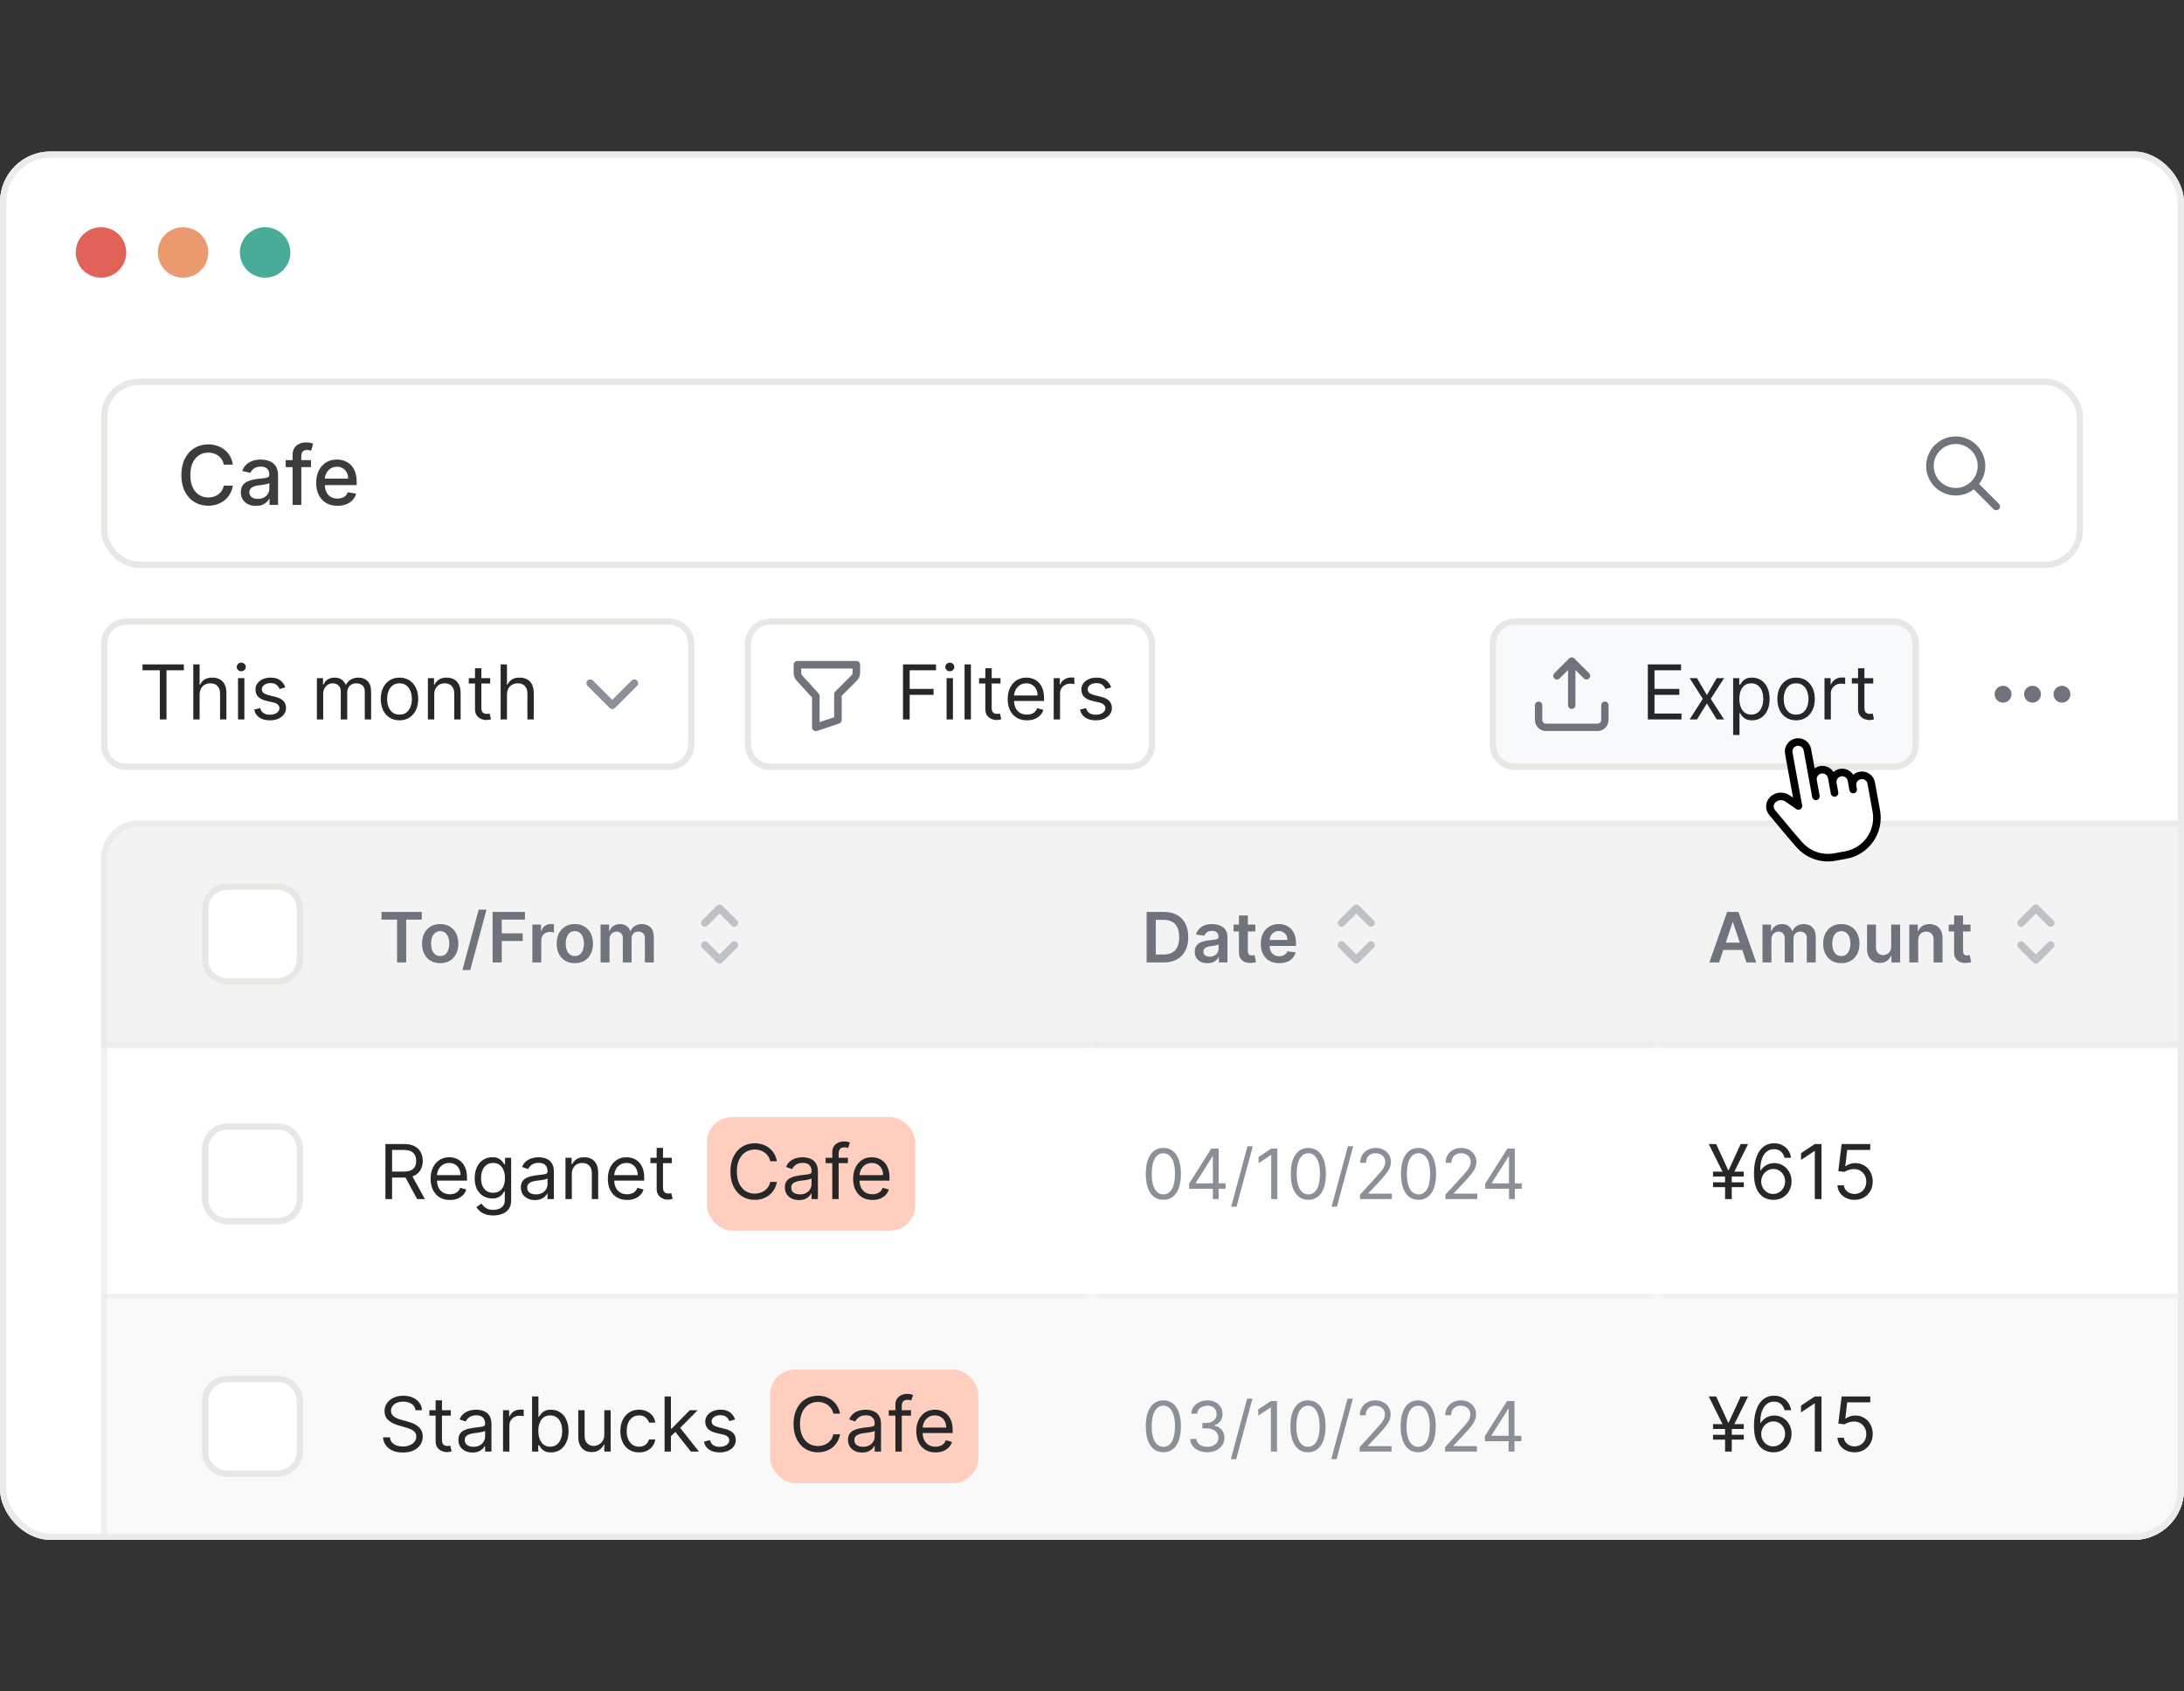 <svg width="346" height="268" viewBox="0 0 346 268" fill="none" xmlns="http://www.w3.org/2000/svg">
  <rect x="0" y="0" width="346" height="268" fill="#333333" stroke="none"/>
  <g clip-path="url(#clip0_5469_11136)">
    <rect y="24" width="346" height="220" rx="8" fill="white" />
    <circle cx="16" cy="40" r="4" fill="#E16259" />
    <circle cx="29" cy="40" r="4" fill="#EB996E" />
    <circle cx="42" cy="40" r="4" fill="#48AC98" />
    <rect x="16.5" y="60.5" width="313" height="29" rx="5.5" fill="white" />
    <rect x="16.5" y="60.5" width="313" height="29" rx="5.5" stroke="#E8E7E4" />
    <path opacity="0.9"
      d="M36.891 73.62H35.451C35.396 73.312 35.292 73.041 35.142 72.808C34.991 72.574 34.806 72.375 34.588 72.212C34.369 72.049 34.124 71.926 33.854 71.843C33.586 71.76 33.301 71.718 33 71.718C32.455 71.718 31.967 71.855 31.536 72.129C31.108 72.403 30.77 72.805 30.521 73.334C30.274 73.863 30.151 74.51 30.151 75.273C30.151 76.042 30.274 76.692 30.521 77.221C30.77 77.75 31.11 78.15 31.541 78.421C31.972 78.692 32.456 78.827 32.995 78.827C33.294 78.827 33.577 78.787 33.844 78.707C34.115 78.624 34.36 78.503 34.578 78.343C34.797 78.183 34.982 77.987 35.133 77.756C35.286 77.522 35.392 77.255 35.451 76.953L36.891 76.958C36.814 77.422 36.665 77.85 36.444 78.241C36.225 78.629 35.943 78.964 35.599 79.248C35.257 79.528 34.866 79.745 34.426 79.898C33.986 80.052 33.506 80.129 32.986 80.129C32.167 80.129 31.438 79.935 30.798 79.548C30.157 79.157 29.653 78.598 29.283 77.872C28.917 77.145 28.734 76.279 28.734 75.273C28.734 74.263 28.919 73.397 29.288 72.674C29.657 71.947 30.162 71.39 30.802 71.002C31.442 70.612 32.17 70.416 32.986 70.416C33.487 70.416 33.955 70.489 34.389 70.633C34.826 70.775 35.219 70.984 35.566 71.261C35.914 71.535 36.202 71.87 36.43 72.267C36.657 72.661 36.811 73.112 36.891 73.62ZM40.551 80.157C40.102 80.157 39.696 80.074 39.332 79.908C38.969 79.738 38.681 79.494 38.469 79.174C38.26 78.854 38.155 78.461 38.155 77.996C38.155 77.596 38.232 77.267 38.386 77.008C38.54 76.75 38.748 76.545 39.009 76.394C39.271 76.244 39.563 76.13 39.886 76.053C40.209 75.976 40.539 75.918 40.874 75.877C41.299 75.828 41.644 75.788 41.908 75.757C42.173 75.724 42.365 75.67 42.485 75.596C42.605 75.522 42.665 75.402 42.665 75.236V75.204C42.665 74.8 42.551 74.488 42.324 74.266C42.099 74.045 41.764 73.934 41.317 73.934C40.853 73.934 40.486 74.037 40.219 74.243C39.954 74.446 39.771 74.673 39.669 74.922L38.372 74.626C38.526 74.195 38.751 73.848 39.046 73.583C39.345 73.315 39.688 73.121 40.076 73.001C40.463 72.878 40.871 72.817 41.299 72.817C41.582 72.817 41.882 72.851 42.199 72.918C42.519 72.983 42.818 73.103 43.095 73.278C43.375 73.454 43.604 73.705 43.783 74.031C43.961 74.354 44.05 74.774 44.05 75.291V80H42.702V79.031H42.647C42.558 79.209 42.424 79.385 42.245 79.557C42.067 79.729 41.837 79.872 41.557 79.986C41.277 80.1 40.942 80.157 40.551 80.157ZM40.851 79.049C41.233 79.049 41.559 78.974 41.83 78.823C42.104 78.672 42.312 78.475 42.453 78.232C42.598 77.986 42.67 77.722 42.67 77.442V76.528C42.621 76.578 42.525 76.624 42.384 76.667C42.245 76.707 42.087 76.742 41.908 76.773C41.73 76.801 41.556 76.827 41.387 76.852C41.217 76.873 41.076 76.892 40.962 76.907C40.694 76.941 40.45 76.998 40.228 77.078C40.009 77.158 39.834 77.273 39.702 77.424C39.572 77.572 39.508 77.769 39.508 78.015C39.508 78.356 39.634 78.615 39.886 78.79C40.139 78.963 40.46 79.049 40.851 79.049ZM49.264 72.909V74.017H45.256V72.909H49.264ZM46.355 80V72.087C46.355 71.644 46.452 71.276 46.646 70.984C46.84 70.689 47.097 70.469 47.417 70.324C47.737 70.176 48.085 70.102 48.46 70.102C48.737 70.102 48.974 70.125 49.171 70.171C49.368 70.215 49.514 70.255 49.61 70.291L49.287 71.409C49.222 71.39 49.139 71.369 49.037 71.344C48.936 71.316 48.813 71.303 48.668 71.303C48.333 71.303 48.092 71.386 47.948 71.552C47.806 71.718 47.735 71.958 47.735 72.272V80H46.355ZM53.465 80.143C52.766 80.143 52.164 79.994 51.659 79.695C51.158 79.394 50.77 78.971 50.496 78.426C50.225 77.878 50.09 77.236 50.09 76.501C50.09 75.774 50.225 75.134 50.496 74.58C50.77 74.026 51.152 73.594 51.641 73.283C52.133 72.972 52.709 72.817 53.367 72.817C53.768 72.817 54.155 72.883 54.531 73.015C54.906 73.148 55.243 73.355 55.542 73.638C55.84 73.922 56.076 74.289 56.248 74.742C56.421 75.191 56.507 75.737 56.507 76.381V76.87H50.87V75.836H55.154C55.154 75.473 55.08 75.151 54.932 74.871C54.785 74.588 54.577 74.365 54.309 74.202C54.045 74.039 53.734 73.957 53.377 73.957C52.989 73.957 52.65 74.052 52.361 74.243C52.075 74.431 51.853 74.677 51.696 74.982C51.542 75.284 51.466 75.611 51.466 75.965V76.773C51.466 77.247 51.549 77.65 51.715 77.983C51.884 78.315 52.12 78.569 52.421 78.744C52.723 78.917 53.075 79.003 53.478 79.003C53.74 79.003 53.978 78.966 54.194 78.892C54.409 78.815 54.596 78.701 54.752 78.55C54.909 78.4 55.029 78.213 55.113 77.992L56.419 78.227C56.314 78.612 56.127 78.949 55.856 79.238C55.588 79.525 55.251 79.748 54.845 79.908C54.442 80.065 53.981 80.143 53.465 80.143Z"
      fill="#252729" />
    <path
      d="M316.25 80.25L312.75 76.75M305.75 73.833C305.75 74.37 305.856 74.9 306.061 75.396C306.266 75.891 306.567 76.341 306.946 76.721C307.325 77.1 307.775 77.401 308.271 77.606C308.766 77.811 309.297 77.917 309.833 77.917C310.37 77.917 310.901 77.811 311.396 77.606C311.891 77.401 312.342 77.1 312.721 76.721C313.1 76.341 313.401 75.891 313.606 75.396C313.811 74.9 313.917 74.37 313.917 73.833C313.917 73.297 313.811 72.766 313.606 72.271C313.401 71.775 313.1 71.325 312.721 70.946C312.342 70.567 311.891 70.266 311.396 70.061C310.901 69.856 310.37 69.75 309.833 69.75C309.297 69.75 308.766 69.856 308.271 70.061C307.775 70.266 307.325 70.567 306.946 70.946C306.567 71.325 306.266 71.775 306.061 72.271C305.856 72.766 305.75 73.297 305.75 73.833Z"
      stroke="#6F747C" stroke-width="1.2" stroke-linecap="round" stroke-linejoin="round" />
    <g clip-path="url(#clip1_5469_11136)">
      <rect x="16" y="130" width="1126" height="636" rx="6" fill="white" />
      <rect width="1126" height="36" transform="translate(16 130)" fill="#F3F3F3" />
      <mask id="path-11-inside-1_5469_11136" fill="white">
        <path d="M16 130H172.867V166H16V130Z" />
      </mask>
      <path d="M172.867 165H16V167H172.867V165Z" fill="#E8E7E4" fill-opacity="0.5"
        mask="url(#path-11-inside-1_5469_11136)" />
      <path
        d="M32.5 144C32.5 142.067 34.067 140.5 36 140.5H44C45.933 140.5 47.5 142.067 47.5 144V152C47.5 153.933 45.933 155.5 44 155.5H36C34.067 155.5 32.5 153.933 32.5 152V144Z"
        fill="white" />
      <path
        d="M32.5 144C32.5 142.067 34.067 140.5 36 140.5H44C45.933 140.5 47.5 142.067 47.5 144V152C47.5 153.933 45.933 155.5 44 155.5H36C34.067 155.5 32.5 153.933 32.5 152V144Z"
        stroke="#E8E7E4" />
      <path
        d="M60.438 145.715V144.5H66.82V145.715H64.348V152.5H62.91V145.715H60.438ZM69.735 152.617C69.149 152.617 68.642 152.488 68.212 152.23C67.782 151.973 67.449 151.612 67.212 151.148C66.978 150.685 66.86 150.143 66.86 149.523C66.86 148.904 66.978 148.361 67.212 147.895C67.449 147.428 67.782 147.066 68.212 146.809C68.642 146.551 69.149 146.422 69.735 146.422C70.321 146.422 70.829 146.551 71.259 146.809C71.689 147.066 72.02 147.428 72.255 147.895C72.492 148.361 72.61 148.904 72.61 149.523C72.61 150.143 72.492 150.685 72.255 151.148C72.02 151.612 71.689 151.973 71.259 152.23C70.829 152.488 70.321 152.617 69.735 152.617ZM69.743 151.484C70.061 151.484 70.326 151.397 70.54 151.223C70.754 151.046 70.912 150.809 71.017 150.512C71.123 150.215 71.177 149.884 71.177 149.52C71.177 149.152 71.123 148.82 71.017 148.523C70.912 148.224 70.754 147.986 70.54 147.809C70.326 147.632 70.061 147.543 69.743 147.543C69.418 147.543 69.147 147.632 68.931 147.809C68.717 147.986 68.557 148.224 68.45 148.523C68.346 148.82 68.294 149.152 68.294 149.52C68.294 149.884 68.346 150.215 68.45 150.512C68.557 150.809 68.717 151.046 68.931 151.223C69.147 151.397 69.418 151.484 69.743 151.484ZM77.076 144.125L74.498 153.703H73.26L75.838 144.125H77.076ZM78.041 152.5V144.5H83.166V145.715H79.49V147.887H82.814V149.102H79.49V152.5H78.041ZM84.338 152.5V146.5H85.709V147.5H85.772C85.881 147.154 86.068 146.887 86.334 146.699C86.602 146.509 86.908 146.414 87.252 146.414C87.33 146.414 87.417 146.418 87.514 146.426C87.613 146.431 87.695 146.44 87.76 146.453V147.754C87.7 147.733 87.605 147.715 87.475 147.699C87.347 147.681 87.223 147.672 87.103 147.672C86.846 147.672 86.614 147.728 86.408 147.84C86.205 147.949 86.045 148.102 85.928 148.297C85.811 148.492 85.752 148.717 85.752 148.973V152.5H84.338ZM91.069 152.617C90.483 152.617 89.976 152.488 89.546 152.23C89.116 151.973 88.783 151.612 88.546 151.148C88.311 150.685 88.194 150.143 88.194 149.523C88.194 148.904 88.311 148.361 88.546 147.895C88.783 147.428 89.116 147.066 89.546 146.809C89.976 146.551 90.483 146.422 91.069 146.422C91.655 146.422 92.163 146.551 92.593 146.809C93.022 147.066 93.355 147.428 93.589 147.895C93.826 148.361 93.944 148.904 93.944 149.523C93.944 150.143 93.826 150.685 93.589 151.148C93.355 151.612 93.022 151.973 92.593 152.23C92.163 152.488 91.655 152.617 91.069 152.617ZM91.077 151.484C91.395 151.484 91.66 151.397 91.874 151.223C92.088 151.046 92.246 150.809 92.351 150.512C92.457 150.215 92.511 149.884 92.511 149.52C92.511 149.152 92.457 148.82 92.351 148.523C92.246 148.224 92.088 147.986 91.874 147.809C91.66 147.632 91.395 147.543 91.077 147.543C90.752 147.543 90.481 147.632 90.265 147.809C90.051 147.986 89.891 148.224 89.784 148.523C89.68 148.82 89.628 149.152 89.628 149.52C89.628 149.884 89.68 150.215 89.784 150.512C89.891 150.809 90.051 151.046 90.265 151.223C90.481 151.397 90.752 151.484 91.077 151.484ZM95.144 152.5V146.5H96.496V147.52H96.566C96.691 147.176 96.898 146.908 97.188 146.715C97.477 146.52 97.822 146.422 98.223 146.422C98.629 146.422 98.971 146.521 99.25 146.719C99.531 146.914 99.729 147.181 99.844 147.52H99.906C100.039 147.186 100.263 146.921 100.578 146.723C100.896 146.522 101.272 146.422 101.707 146.422C102.259 146.422 102.71 146.596 103.059 146.945C103.408 147.294 103.582 147.803 103.582 148.473V152.5H102.164V148.691C102.164 148.319 102.065 148.047 101.867 147.875C101.669 147.701 101.427 147.613 101.141 147.613C100.799 147.613 100.533 147.72 100.34 147.934C100.15 148.145 100.055 148.419 100.055 148.758V152.5H98.668V148.633C98.668 148.323 98.574 148.076 98.387 147.891C98.202 147.706 97.96 147.613 97.66 147.613C97.457 147.613 97.272 147.665 97.106 147.77C96.939 147.871 96.806 148.016 96.707 148.203C96.608 148.388 96.559 148.604 96.559 148.852V152.5H95.144Z"
        fill="#6F747C" />
      <g opacity="0.5">
        <path
          d="M111.668 146.25L114.001 143.917L116.335 146.25M116.335 149.75L114.001 152.083L111.668 149.75"
          stroke="#8A8F98" stroke-width="1.2" stroke-linecap="round" stroke-linejoin="round" />
      </g>
      <mask id="path-16-inside-2_5469_11136" fill="white">
        <path d="M172.867 130H262.534V166H172.867V130Z" />
      </mask>
      <path d="M262.534 165H172.867V167H262.534V165Z" fill="#E8E7E4" fill-opacity="0.5"
        mask="url(#path-16-inside-2_5469_11136)" />
      <path
        d="M184.367 152.5H181.656V144.5H184.422C185.216 144.5 185.898 144.66 186.469 144.98C187.042 145.298 187.482 145.755 187.789 146.352C188.096 146.948 188.25 147.661 188.25 148.492C188.25 149.326 188.095 150.042 187.785 150.641C187.478 151.24 187.034 151.699 186.453 152.02C185.875 152.34 185.18 152.5 184.367 152.5ZM183.105 151.246H184.297C184.854 151.246 185.319 151.145 185.691 150.941C186.064 150.736 186.344 150.43 186.531 150.023C186.719 149.615 186.813 149.104 186.813 148.492C186.813 147.88 186.719 147.372 186.531 146.969C186.344 146.562 186.066 146.259 185.699 146.059C185.335 145.855 184.882 145.754 184.34 145.754H183.105V151.246ZM191.291 152.621C190.911 152.621 190.568 152.553 190.264 152.418C189.962 152.28 189.722 152.077 189.545 151.809C189.37 151.54 189.283 151.21 189.283 150.816C189.283 150.478 189.346 150.198 189.471 149.977C189.596 149.755 189.766 149.578 189.982 149.445C190.199 149.312 190.442 149.212 190.713 149.145C190.986 149.074 191.269 149.023 191.561 148.992C191.912 148.956 192.197 148.923 192.416 148.895C192.635 148.863 192.794 148.816 192.893 148.754C192.994 148.689 193.045 148.589 193.045 148.453V148.43C193.045 148.135 192.958 147.908 192.783 147.746C192.609 147.585 192.357 147.504 192.029 147.504C191.683 147.504 191.408 147.579 191.205 147.73C191.005 147.882 190.869 148.06 190.799 148.266L189.479 148.078C189.583 147.714 189.755 147.409 189.994 147.164C190.234 146.917 190.527 146.732 190.873 146.609C191.219 146.484 191.602 146.422 192.021 146.422C192.311 146.422 192.598 146.456 192.885 146.523C193.171 146.591 193.433 146.703 193.67 146.859C193.907 147.013 194.097 147.223 194.24 147.488C194.386 147.754 194.459 148.086 194.459 148.484V152.5H193.1V151.676H193.053C192.967 151.842 192.846 151.999 192.689 152.145C192.536 152.288 192.342 152.404 192.107 152.492C191.876 152.578 191.604 152.621 191.291 152.621ZM191.658 151.582C191.942 151.582 192.188 151.526 192.396 151.414C192.605 151.299 192.765 151.148 192.877 150.961C192.992 150.773 193.049 150.569 193.049 150.348V149.641C193.005 149.677 192.929 149.711 192.822 149.742C192.718 149.773 192.601 149.801 192.471 149.824C192.34 149.848 192.212 149.868 192.084 149.887C191.956 149.905 191.846 149.921 191.752 149.934C191.541 149.962 191.352 150.009 191.186 150.074C191.019 150.139 190.887 150.23 190.791 150.348C190.695 150.462 190.646 150.611 190.646 150.793C190.646 151.053 190.742 151.25 190.932 151.383C191.122 151.516 191.364 151.582 191.658 151.582ZM198.877 146.5V147.594H195.428V146.5H198.877ZM196.279 145.062H197.693V150.695C197.693 150.885 197.722 151.031 197.779 151.133C197.839 151.232 197.917 151.299 198.014 151.336C198.11 151.372 198.217 151.391 198.334 151.391C198.423 151.391 198.503 151.384 198.576 151.371C198.652 151.358 198.709 151.346 198.748 151.336L198.986 152.441C198.911 152.467 198.803 152.496 198.662 152.527C198.524 152.559 198.355 152.577 198.154 152.582C197.8 152.592 197.481 152.539 197.197 152.422C196.913 152.302 196.688 152.117 196.521 151.867C196.357 151.617 196.277 151.305 196.279 150.93V145.062ZM202.651 152.617C202.05 152.617 201.53 152.492 201.093 152.242C200.658 151.99 200.323 151.633 200.089 151.172C199.854 150.708 199.737 150.163 199.737 149.535C199.737 148.918 199.854 148.376 200.089 147.91C200.326 147.441 200.657 147.077 201.081 146.816C201.506 146.553 202.004 146.422 202.577 146.422C202.947 146.422 203.296 146.482 203.624 146.602C203.955 146.719 204.246 146.901 204.499 147.148C204.754 147.396 204.955 147.711 205.101 148.094C205.246 148.474 205.319 148.927 205.319 149.453V149.887H200.401V148.934H203.964C203.961 148.663 203.903 148.422 203.788 148.211C203.674 147.997 203.513 147.829 203.308 147.707C203.104 147.585 202.868 147.523 202.597 147.523C202.308 147.523 202.054 147.594 201.835 147.734C201.616 147.872 201.446 148.055 201.323 148.281C201.203 148.505 201.142 148.751 201.14 149.02V149.852C201.14 150.201 201.203 150.5 201.331 150.75C201.459 150.997 201.637 151.187 201.866 151.32C202.095 151.451 202.364 151.516 202.671 151.516C202.877 151.516 203.063 151.487 203.229 151.43C203.396 151.37 203.541 151.283 203.663 151.168C203.785 151.053 203.878 150.911 203.94 150.742L205.261 150.891C205.177 151.24 205.019 151.544 204.784 151.805C204.552 152.062 204.256 152.263 203.894 152.406C203.532 152.547 203.118 152.617 202.651 152.617Z"
        fill="#6F747C" />
      <g opacity="0.5">
        <path
          d="M212.535 146.25L214.868 143.917L217.202 146.25M217.202 149.75L214.868 152.083L212.535 149.75"
          stroke="#8A8F98" stroke-width="1.2" stroke-linecap="round" stroke-linejoin="round" />
      </g>
      <mask id="path-20-inside-3_5469_11136" fill="white">
        <path d="M262.535 130H425.402V166H262.535V130Z" />
      </mask>
      <path d="M425.402 165H262.535V167H425.402V165Z" fill="#E8E7E4" fill-opacity="0.5"
        mask="url(#path-20-inside-3_5469_11136)" />
      <path
        d="M272.352 152.5H270.805L273.621 144.5H275.41L278.23 152.5H276.684L274.547 146.141H274.484L272.352 152.5ZM272.402 149.363H276.621V150.527H272.402V149.363ZM279.222 152.5V146.5H280.573V147.52H280.644C280.769 147.176 280.976 146.908 281.265 146.715C281.554 146.52 281.899 146.422 282.3 146.422C282.706 146.422 283.049 146.521 283.327 146.719C283.608 146.914 283.806 147.181 283.921 147.52H283.983C284.116 147.186 284.34 146.921 284.655 146.723C284.973 146.522 285.349 146.422 285.784 146.422C286.336 146.422 286.787 146.596 287.136 146.945C287.485 147.294 287.659 147.803 287.659 148.473V152.5H286.241V148.691C286.241 148.319 286.142 148.047 285.944 147.875C285.746 147.701 285.504 147.613 285.218 147.613C284.877 147.613 284.61 147.72 284.417 147.934C284.227 148.145 284.132 148.419 284.132 148.758V152.5H282.745V148.633C282.745 148.323 282.651 148.076 282.464 147.891C282.279 147.706 282.037 147.613 281.737 147.613C281.534 147.613 281.349 147.665 281.183 147.77C281.016 147.871 280.883 148.016 280.784 148.203C280.685 148.388 280.636 148.604 280.636 148.852V152.5H279.222ZM291.711 152.617C291.125 152.617 290.617 152.488 290.187 152.23C289.758 151.973 289.424 151.612 289.188 151.148C288.953 150.685 288.836 150.143 288.836 149.523C288.836 148.904 288.953 148.361 289.188 147.895C289.424 147.428 289.758 147.066 290.187 146.809C290.617 146.551 291.125 146.422 291.711 146.422C292.297 146.422 292.805 146.551 293.234 146.809C293.664 147.066 293.996 147.428 294.23 147.895C294.467 148.361 294.586 148.904 294.586 149.523C294.586 150.143 294.467 150.685 294.23 151.148C293.996 151.612 293.664 151.973 293.234 152.23C292.805 152.488 292.297 152.617 291.711 152.617ZM291.719 151.484C292.036 151.484 292.302 151.397 292.516 151.223C292.729 151.046 292.888 150.809 292.992 150.512C293.099 150.215 293.152 149.884 293.152 149.52C293.152 149.152 293.099 148.82 292.992 148.523C292.888 148.224 292.729 147.986 292.516 147.809C292.302 147.632 292.036 147.543 291.719 147.543C291.393 147.543 291.122 147.632 290.906 147.809C290.693 147.986 290.533 148.224 290.426 148.523C290.322 148.82 290.27 149.152 290.27 149.52C290.27 149.884 290.322 150.215 290.426 150.512C290.533 150.809 290.693 151.046 290.906 151.223C291.122 151.397 291.393 151.484 291.719 151.484ZM299.61 149.977V146.5H301.024V152.5H299.653V151.434H299.591C299.455 151.77 299.233 152.044 298.923 152.258C298.616 152.471 298.237 152.578 297.786 152.578C297.393 152.578 297.045 152.491 296.743 152.316C296.444 152.139 296.209 151.883 296.04 151.547C295.871 151.208 295.786 150.799 295.786 150.32V146.5H297.2V150.102C297.2 150.482 297.304 150.784 297.513 151.008C297.721 151.232 297.994 151.344 298.333 151.344C298.541 151.344 298.743 151.293 298.938 151.191C299.134 151.09 299.294 150.939 299.419 150.738C299.547 150.535 299.61 150.281 299.61 149.977ZM303.893 148.984V152.5H302.479V146.5H303.83V147.52H303.9C304.038 147.184 304.258 146.917 304.561 146.719C304.865 146.521 305.242 146.422 305.689 146.422C306.104 146.422 306.464 146.51 306.771 146.687C307.081 146.865 307.321 147.121 307.49 147.457C307.662 147.793 307.747 148.201 307.744 148.68V152.5H306.33V148.898C306.33 148.497 306.226 148.184 306.018 147.957C305.812 147.73 305.527 147.617 305.162 147.617C304.915 147.617 304.695 147.672 304.502 147.781C304.312 147.888 304.162 148.043 304.053 148.246C303.946 148.449 303.893 148.695 303.893 148.984ZM312.178 146.5V147.594H308.729V146.5H312.178ZM309.58 145.062H310.994V150.695C310.994 150.885 311.023 151.031 311.08 151.133C311.14 151.232 311.218 151.299 311.314 151.336C311.411 151.372 311.518 151.391 311.635 151.391C311.723 151.391 311.804 151.384 311.877 151.371C311.952 151.358 312.01 151.346 312.049 151.336L312.287 152.441C312.212 152.467 312.104 152.496 311.963 152.527C311.825 152.559 311.656 152.577 311.455 152.582C311.101 152.592 310.782 152.539 310.498 152.422C310.214 152.302 309.989 152.117 309.822 151.867C309.658 151.617 309.577 151.305 309.58 150.93V145.062Z"
        fill="#6F747C" />
      <g opacity="0.5">
        <path
          d="M320.203 146.25L322.536 143.917L324.87 146.25M324.87 149.75L322.536 152.083L320.203 149.75"
          stroke="#8A8F98" stroke-width="1.2" stroke-linecap="round" stroke-linejoin="round" />
      </g>
      <mask id="path-24-inside-4_5469_11136" fill="white">
        <path d="M16 166H172.867V206H16V166Z" />
      </mask>
      <path d="M172.867 205H16V207H172.867V205Z" fill="#E8E7E4" fill-opacity="0.5"
        mask="url(#path-24-inside-4_5469_11136)" />
      <path
        d="M32.5 182C32.5 180.067 34.067 178.5 36 178.5H44C45.933 178.5 47.5 180.067 47.5 182V190C47.5 191.933 45.933 193.5 44 193.5H36C34.067 193.5 32.5 191.933 32.5 190V182Z"
        fill="white" />
      <path
        d="M32.5 182C32.5 180.067 34.067 178.5 36 178.5H44C45.933 178.5 47.5 180.067 47.5 182V190C47.5 191.933 45.933 193.5 44 193.5H36C34.067 193.5 32.5 191.933 32.5 190V182Z"
        stroke="#E8E7E4" />
      <path
        d="M61.057 190V181.273H64.006C64.688 181.273 65.247 181.389 65.685 181.622C66.122 181.852 66.446 182.169 66.656 182.572C66.867 182.976 66.972 183.435 66.972 183.949C66.972 184.463 66.867 184.919 66.656 185.317C66.446 185.714 66.124 186.027 65.689 186.254C65.254 186.479 64.699 186.591 64.023 186.591H61.636V185.636H63.989C64.454 185.636 64.829 185.568 65.114 185.432C65.401 185.295 65.608 185.102 65.736 184.852C65.867 184.599 65.932 184.298 65.932 183.949C65.932 183.599 65.867 183.294 65.736 183.033C65.605 182.771 65.396 182.57 65.109 182.428C64.822 182.283 64.443 182.21 63.972 182.21H62.114V190H61.057ZM65.165 186.08L67.312 190H66.085L63.972 186.08H65.165ZM71.27 190.136C70.64 190.136 70.096 189.997 69.638 189.719C69.184 189.438 68.833 189.045 68.586 188.543C68.341 188.037 68.219 187.449 68.219 186.778C68.219 186.108 68.341 185.517 68.586 185.006C68.833 184.491 69.177 184.091 69.617 183.804C70.06 183.514 70.577 183.369 71.168 183.369C71.509 183.369 71.846 183.426 72.178 183.54C72.51 183.653 72.813 183.838 73.086 184.094C73.358 184.347 73.576 184.682 73.738 185.099C73.9 185.517 73.981 186.031 73.981 186.642V187.068H68.935V186.199H72.958C72.958 185.83 72.884 185.5 72.736 185.21C72.591 184.92 72.384 184.692 72.114 184.524C71.847 184.357 71.532 184.273 71.168 184.273C70.767 184.273 70.421 184.372 70.128 184.571C69.838 184.767 69.615 185.023 69.459 185.338C69.303 185.653 69.225 185.991 69.225 186.352V186.932C69.225 187.426 69.31 187.845 69.481 188.189C69.654 188.53 69.894 188.79 70.201 188.969C70.507 189.145 70.864 189.233 71.27 189.233C71.534 189.233 71.773 189.196 71.986 189.122C72.202 189.045 72.388 188.932 72.544 188.781C72.701 188.628 72.821 188.437 72.907 188.21L73.878 188.483C73.776 188.812 73.604 189.102 73.363 189.352C73.121 189.599 72.823 189.793 72.468 189.932C72.113 190.068 71.713 190.136 71.27 190.136ZM78.152 192.591C77.666 192.591 77.249 192.528 76.9 192.403C76.55 192.281 76.259 192.119 76.026 191.918C75.796 191.719 75.613 191.506 75.476 191.278L76.277 190.716C76.368 190.835 76.483 190.972 76.623 191.125C76.762 191.281 76.952 191.416 77.194 191.53C77.438 191.646 77.757 191.705 78.152 191.705C78.681 191.705 79.117 191.577 79.461 191.321C79.804 191.065 79.976 190.665 79.976 190.119V188.79H79.891C79.817 188.909 79.712 189.057 79.576 189.233C79.442 189.406 79.249 189.561 78.996 189.697C78.746 189.831 78.408 189.898 77.982 189.898C77.454 189.898 76.979 189.773 76.559 189.523C76.141 189.273 75.81 188.909 75.566 188.432C75.324 187.955 75.204 187.375 75.204 186.693C75.204 186.023 75.321 185.439 75.557 184.942C75.793 184.442 76.121 184.055 76.541 183.783C76.962 183.507 77.448 183.369 77.999 183.369C78.425 183.369 78.763 183.44 79.013 183.582C79.266 183.722 79.459 183.881 79.593 184.06C79.729 184.236 79.834 184.381 79.908 184.494H80.01V183.455H80.982V190.188C80.982 190.75 80.854 191.207 80.598 191.56C80.346 191.915 80.005 192.175 79.576 192.339C79.15 192.507 78.675 192.591 78.152 192.591ZM78.118 188.994C78.522 188.994 78.863 188.902 79.141 188.717C79.419 188.533 79.631 188.267 79.776 187.92C79.921 187.574 79.993 187.159 79.993 186.676C79.993 186.205 79.922 185.788 79.78 185.428C79.638 185.067 79.428 184.784 79.15 184.58C78.871 184.375 78.527 184.273 78.118 184.273C77.692 184.273 77.337 184.381 77.053 184.597C76.772 184.812 76.56 185.102 76.418 185.466C76.279 185.83 76.209 186.233 76.209 186.676C76.209 187.131 76.28 187.533 76.422 187.882C76.567 188.229 76.78 188.501 77.061 188.7C77.346 188.896 77.698 188.994 78.118 188.994ZM84.749 190.153C84.334 190.153 83.958 190.075 83.62 189.919C83.282 189.76 83.013 189.531 82.814 189.233C82.615 188.932 82.516 188.568 82.516 188.142C82.516 187.767 82.59 187.463 82.738 187.23C82.885 186.994 83.083 186.81 83.33 186.676C83.577 186.543 83.85 186.443 84.148 186.378C84.449 186.31 84.752 186.256 85.056 186.216C85.454 186.165 85.776 186.126 86.023 186.101C86.273 186.072 86.455 186.026 86.569 185.96C86.685 185.895 86.743 185.781 86.743 185.619V185.585C86.743 185.165 86.628 184.838 86.398 184.605C86.171 184.372 85.826 184.256 85.363 184.256C84.882 184.256 84.506 184.361 84.233 184.571C83.961 184.781 83.769 185.006 83.658 185.244L82.704 184.903C82.874 184.506 83.101 184.196 83.385 183.974C83.672 183.75 83.985 183.594 84.323 183.506C84.664 183.415 84.999 183.369 85.329 183.369C85.539 183.369 85.78 183.395 86.053 183.446C86.329 183.494 86.594 183.595 86.85 183.749C87.108 183.902 87.323 184.134 87.493 184.443C87.664 184.753 87.749 185.168 87.749 185.688V190H86.743V189.114H86.692C86.624 189.256 86.51 189.408 86.351 189.57C86.192 189.732 85.981 189.869 85.716 189.983C85.452 190.097 85.13 190.153 84.749 190.153ZM84.902 189.25C85.3 189.25 85.635 189.172 85.908 189.016C86.184 188.859 86.391 188.658 86.53 188.411C86.672 188.163 86.743 187.903 86.743 187.631V186.71C86.701 186.761 86.607 186.808 86.462 186.851C86.32 186.891 86.155 186.926 85.968 186.957C85.783 186.986 85.603 187.011 85.427 187.034C85.253 187.054 85.113 187.071 85.005 187.085C84.743 187.119 84.499 187.175 84.272 187.251C84.047 187.325 83.865 187.437 83.726 187.588C83.59 187.736 83.522 187.937 83.522 188.193C83.522 188.543 83.651 188.807 83.909 188.986C84.171 189.162 84.502 189.25 84.902 189.25ZM90.59 186.062V190H89.585V183.455H90.556V184.477H90.641C90.795 184.145 91.028 183.878 91.34 183.676C91.653 183.472 92.056 183.369 92.55 183.369C92.994 183.369 93.381 183.46 93.714 183.642C94.046 183.821 94.305 184.094 94.489 184.46C94.674 184.824 94.766 185.284 94.766 185.841V190H93.761V185.909C93.761 185.395 93.627 184.994 93.36 184.707C93.093 184.418 92.727 184.273 92.261 184.273C91.94 184.273 91.653 184.342 91.4 184.482C91.15 184.621 90.952 184.824 90.808 185.091C90.663 185.358 90.59 185.682 90.59 186.062ZM99.348 190.136C98.718 190.136 98.174 189.997 97.716 189.719C97.262 189.438 96.911 189.045 96.664 188.543C96.419 188.037 96.297 187.449 96.297 186.778C96.297 186.108 96.419 185.517 96.664 185.006C96.911 184.491 97.255 184.091 97.695 183.804C98.138 183.514 98.655 183.369 99.246 183.369C99.587 183.369 99.924 183.426 100.256 183.54C100.588 183.653 100.891 183.838 101.164 184.094C101.436 184.347 101.654 184.682 101.816 185.099C101.978 185.517 102.059 186.031 102.059 186.642V187.068H97.013V186.199H101.036C101.036 185.83 100.962 185.5 100.814 185.21C100.669 184.92 100.462 184.692 100.192 184.524C99.925 184.357 99.61 184.273 99.246 184.273C98.846 184.273 98.499 184.372 98.206 184.571C97.916 184.767 97.694 185.023 97.537 185.338C97.381 185.653 97.303 185.991 97.303 186.352V186.932C97.303 187.426 97.388 187.845 97.559 188.189C97.732 188.53 97.972 188.79 98.279 188.969C98.586 189.145 98.942 189.233 99.348 189.233C99.613 189.233 99.851 189.196 100.064 189.122C100.28 189.045 100.466 188.932 100.623 188.781C100.779 188.628 100.9 188.437 100.985 188.21L101.956 188.483C101.854 188.812 101.682 189.102 101.441 189.352C101.199 189.599 100.901 189.793 100.546 189.932C100.191 190.068 99.791 190.136 99.348 190.136ZM106.435 183.455V184.307H103.043V183.455H106.435ZM104.032 181.886H105.037V188.125C105.037 188.409 105.078 188.622 105.161 188.764C105.246 188.903 105.354 188.997 105.485 189.045C105.618 189.091 105.759 189.114 105.907 189.114C106.017 189.114 106.108 189.108 106.179 189.097C106.25 189.082 106.307 189.071 106.35 189.062L106.554 189.966C106.486 189.991 106.391 190.017 106.269 190.043C106.147 190.071 105.992 190.085 105.804 190.085C105.52 190.085 105.242 190.024 104.969 189.902C104.699 189.78 104.475 189.594 104.296 189.344C104.12 189.094 104.032 188.778 104.032 188.398V181.886Z"
        fill="#252729" />
      <rect x="112" y="177" width="33" height="18" rx="4" fill="#FFCEBF" />
      <path
        d="M123.08 184H122.023C121.96 183.696 121.851 183.429 121.695 183.199C121.541 182.969 121.354 182.776 121.132 182.619C120.913 182.46 120.67 182.341 120.403 182.261C120.136 182.182 119.858 182.142 119.568 182.142C119.04 182.142 118.561 182.276 118.132 182.543C117.706 182.81 117.366 183.203 117.114 183.723C116.864 184.243 116.739 184.881 116.739 185.636C116.739 186.392 116.864 187.03 117.114 187.55C117.366 188.07 117.706 188.463 118.132 188.73C118.561 188.997 119.04 189.131 119.568 189.131C119.858 189.131 120.136 189.091 120.403 189.011C120.67 188.932 120.913 188.814 121.132 188.658C121.354 188.499 121.541 188.304 121.695 188.074C121.851 187.841 121.96 187.574 122.023 187.273H123.08C123 187.719 122.855 188.118 122.645 188.47C122.435 188.822 122.173 189.122 121.861 189.369C121.548 189.614 121.197 189.8 120.808 189.928C120.422 190.055 120.009 190.119 119.568 190.119C118.824 190.119 118.162 189.938 117.582 189.574C117.003 189.21 116.547 188.693 116.214 188.023C115.882 187.352 115.716 186.557 115.716 185.636C115.716 184.716 115.882 183.92 116.214 183.25C116.547 182.58 117.003 182.062 117.582 181.699C118.162 181.335 118.824 181.153 119.568 181.153C120.009 181.153 120.422 181.217 120.808 181.345C121.197 181.473 121.548 181.661 121.861 181.908C122.173 182.152 122.435 182.45 122.645 182.803C122.855 183.152 123 183.551 123.08 184ZM126.577 190.153C126.162 190.153 125.786 190.075 125.448 189.919C125.11 189.76 124.841 189.531 124.642 189.233C124.444 188.932 124.344 188.568 124.344 188.142C124.344 187.767 124.418 187.463 124.566 187.23C124.713 186.994 124.911 186.81 125.158 186.676C125.405 186.543 125.678 186.443 125.976 186.378C126.277 186.31 126.58 186.256 126.884 186.216C127.282 186.165 127.604 186.126 127.851 186.101C128.101 186.072 128.283 186.026 128.397 185.96C128.513 185.895 128.571 185.781 128.571 185.619V185.585C128.571 185.165 128.456 184.838 128.226 184.605C127.999 184.372 127.654 184.256 127.191 184.256C126.711 184.256 126.334 184.361 126.061 184.571C125.789 184.781 125.597 185.006 125.486 185.244L124.532 184.903C124.702 184.506 124.929 184.196 125.213 183.974C125.5 183.75 125.813 183.594 126.151 183.506C126.492 183.415 126.827 183.369 127.157 183.369C127.367 183.369 127.608 183.395 127.881 183.446C128.157 183.494 128.422 183.595 128.678 183.749C128.936 183.902 129.151 184.134 129.321 184.443C129.492 184.753 129.577 185.168 129.577 185.688V190H128.571V189.114H128.52C128.452 189.256 128.338 189.408 128.179 189.57C128.02 189.732 127.809 189.869 127.544 189.983C127.28 190.097 126.958 190.153 126.577 190.153ZM126.73 189.25C127.128 189.25 127.463 189.172 127.736 189.016C128.012 188.859 128.219 188.658 128.358 188.411C128.5 188.163 128.571 187.903 128.571 187.631V186.71C128.529 186.761 128.435 186.808 128.29 186.851C128.148 186.891 127.983 186.926 127.796 186.957C127.611 186.986 127.431 187.011 127.255 187.034C127.081 187.054 126.941 187.071 126.833 187.085C126.571 187.119 126.327 187.175 126.1 187.251C125.875 187.325 125.694 187.437 125.554 187.588C125.418 187.736 125.35 187.937 125.35 188.193C125.35 188.543 125.479 188.807 125.738 188.986C125.999 189.162 126.33 189.25 126.73 189.25ZM134.327 183.455V184.307H130.799V183.455H134.327ZM131.856 190V182.551C131.856 182.176 131.944 181.864 132.12 181.614C132.296 181.364 132.525 181.176 132.806 181.051C133.087 180.926 133.384 180.864 133.697 180.864C133.944 180.864 134.146 180.884 134.302 180.923C134.458 180.963 134.575 181 134.651 181.034L134.362 181.903C134.31 181.886 134.239 181.865 134.148 181.839C134.06 181.814 133.944 181.801 133.799 181.801C133.467 181.801 133.227 181.885 133.079 182.053C132.934 182.22 132.862 182.466 132.862 182.79V190H131.856ZM138.212 190.136C137.581 190.136 137.037 189.997 136.58 189.719C136.125 189.438 135.774 189.045 135.527 188.543C135.283 188.037 135.161 187.449 135.161 186.778C135.161 186.108 135.283 185.517 135.527 185.006C135.774 184.491 136.118 184.091 136.558 183.804C137.001 183.514 137.518 183.369 138.109 183.369C138.45 183.369 138.787 183.426 139.119 183.54C139.452 183.653 139.754 183.838 140.027 184.094C140.3 184.347 140.517 184.682 140.679 185.099C140.841 185.517 140.922 186.031 140.922 186.642V187.068H135.876V186.199H139.899C139.899 185.83 139.825 185.5 139.678 185.21C139.533 184.92 139.325 184.692 139.055 184.524C138.788 184.357 138.473 184.273 138.109 184.273C137.709 184.273 137.362 184.372 137.07 184.571C136.78 184.767 136.557 185.023 136.401 185.338C136.244 185.653 136.166 185.991 136.166 186.352V186.932C136.166 187.426 136.251 187.845 136.422 188.189C136.595 188.53 136.835 188.79 137.142 188.969C137.449 189.145 137.805 189.233 138.212 189.233C138.476 189.233 138.714 189.196 138.928 189.122C139.143 189.045 139.33 188.932 139.486 188.781C139.642 188.628 139.763 188.437 139.848 188.21L140.82 188.483C140.717 188.812 140.545 189.102 140.304 189.352C140.063 189.599 139.764 189.793 139.409 189.932C139.054 190.068 138.655 190.136 138.212 190.136Z"
        fill="#252729" />
      <mask id="path-30-inside-5_5469_11136" fill="white">
        <path d="M172.867 166H262.534V206H172.867V166Z" />
      </mask>
      <path d="M262.534 205H172.867V207H262.534V205Z" fill="#E8E7E4" fill-opacity="0.5"
        mask="url(#path-30-inside-5_5469_11136)" />
      <path
        d="M184.305 190.109C183.716 190.109 183.215 189.949 182.801 189.629C182.387 189.306 182.07 188.839 181.852 188.227C181.633 187.612 181.523 186.87 181.523 186C181.523 185.135 181.633 184.397 181.852 183.785C182.073 183.171 182.391 182.702 182.805 182.379C183.221 182.053 183.721 181.891 184.305 181.891C184.888 181.891 185.387 182.053 185.801 182.379C186.217 182.702 186.535 183.171 186.754 183.785C186.975 184.397 187.086 185.135 187.086 186C187.086 186.87 186.977 187.612 186.758 188.227C186.539 188.839 186.223 189.306 185.809 189.629C185.395 189.949 184.893 190.109 184.305 190.109ZM184.305 189.25C184.888 189.25 185.341 188.969 185.664 188.406C185.987 187.844 186.148 187.042 186.148 186C186.148 185.307 186.074 184.717 185.926 184.23C185.78 183.743 185.569 183.372 185.293 183.117C185.02 182.862 184.69 182.734 184.305 182.734C183.727 182.734 183.275 183.02 182.949 183.59C182.624 184.158 182.461 184.961 182.461 186C182.461 186.693 182.534 187.281 182.68 187.766C182.826 188.25 183.035 188.618 183.309 188.871C183.585 189.124 183.917 189.25 184.305 189.25ZM188.383 188.359V187.562L191.898 182H192.477V183.234H192.086L189.43 187.437V187.5H194.164V188.359H188.383ZM192.148 190V188.117V187.746V182H193.07V190H192.148ZM198.472 181.625L195.894 191.203H195.05L197.628 181.625H198.472ZM202.361 182V190H201.393V183.016H201.346L199.393 184.312V183.328L201.393 182H202.361ZM207.271 190.109C206.683 190.109 206.182 189.949 205.768 189.629C205.354 189.306 205.037 188.839 204.818 188.227C204.6 187.612 204.49 186.87 204.49 186C204.49 185.135 204.6 184.397 204.818 183.785C205.04 183.171 205.357 182.702 205.771 182.379C206.188 182.053 206.688 181.891 207.271 181.891C207.855 181.891 208.354 182.053 208.768 182.379C209.184 182.702 209.502 183.171 209.721 183.785C209.942 184.397 210.053 185.135 210.053 186C210.053 186.87 209.943 187.612 209.725 188.227C209.506 188.839 209.189 189.306 208.775 189.629C208.361 189.949 207.86 190.109 207.271 190.109ZM207.271 189.25C207.855 189.25 208.308 188.969 208.631 188.406C208.954 187.844 209.115 187.042 209.115 186C209.115 185.307 209.041 184.717 208.893 184.23C208.747 183.743 208.536 183.372 208.26 183.117C207.986 182.862 207.657 182.734 207.271 182.734C206.693 182.734 206.242 183.02 205.916 183.59C205.59 184.158 205.428 184.961 205.428 186C205.428 186.693 205.501 187.281 205.646 187.766C205.792 188.25 206.002 188.618 206.275 188.871C206.551 189.124 206.883 189.25 207.271 189.25ZM214.381 181.625L211.803 191.203H210.959L213.537 181.625H214.381ZM215.458 190V189.297L218.099 186.406C218.409 186.068 218.664 185.773 218.864 185.523C219.065 185.271 219.213 185.034 219.31 184.812C219.409 184.589 219.458 184.354 219.458 184.109C219.458 183.828 219.39 183.585 219.255 183.379C219.122 183.173 218.94 183.014 218.708 182.902C218.476 182.79 218.216 182.734 217.927 182.734C217.619 182.734 217.351 182.798 217.122 182.926C216.896 183.051 216.72 183.227 216.595 183.453C216.472 183.68 216.411 183.945 216.411 184.25H215.489C215.489 183.781 215.597 183.37 215.813 183.016C216.03 182.661 216.324 182.385 216.696 182.187C217.071 181.99 217.492 181.891 217.958 181.891C218.427 181.891 218.842 181.99 219.204 182.187C219.566 182.385 219.85 182.652 220.056 182.988C220.261 183.324 220.364 183.698 220.364 184.109C220.364 184.404 220.311 184.691 220.204 184.973C220.1 185.251 219.918 185.562 219.657 185.906C219.399 186.247 219.041 186.664 218.583 187.156L216.786 189.078V189.141H220.505V190H215.458ZM224.728 190.109C224.139 190.109 223.638 189.949 223.224 189.629C222.81 189.306 222.493 188.839 222.274 188.227C222.056 187.612 221.946 186.87 221.946 186C221.946 185.135 222.056 184.397 222.274 183.785C222.496 183.171 222.813 182.702 223.228 182.379C223.644 182.053 224.144 181.891 224.728 181.891C225.311 181.891 225.81 182.053 226.224 182.379C226.64 182.702 226.958 183.171 227.177 183.785C227.398 184.397 227.509 185.135 227.509 186C227.509 186.87 227.399 187.612 227.181 188.227C226.962 188.839 226.646 189.306 226.231 189.629C225.817 189.949 225.316 190.109 224.728 190.109ZM224.728 189.25C225.311 189.25 225.764 188.969 226.087 188.406C226.41 187.844 226.571 187.042 226.571 186C226.571 185.307 226.497 184.717 226.349 184.23C226.203 183.743 225.992 183.372 225.716 183.117C225.442 182.862 225.113 182.734 224.728 182.734C224.149 182.734 223.698 183.02 223.372 183.59C223.047 184.158 222.884 184.961 222.884 186C222.884 186.693 222.957 187.281 223.103 187.766C223.248 188.25 223.458 188.618 223.731 188.871C224.007 189.124 224.34 189.25 224.728 189.25ZM228.993 190V189.297L231.634 186.406C231.944 186.068 232.199 185.773 232.399 185.523C232.6 185.271 232.748 185.034 232.845 184.812C232.944 184.589 232.993 184.354 232.993 184.109C232.993 183.828 232.925 183.585 232.79 183.379C232.657 183.173 232.475 183.014 232.243 182.902C232.011 182.79 231.751 182.734 231.462 182.734C231.155 182.734 230.886 182.798 230.657 182.926C230.431 183.051 230.255 183.227 230.13 183.453C230.007 183.68 229.946 183.945 229.946 184.25H229.024C229.024 183.781 229.132 183.37 229.349 183.016C229.565 182.661 229.859 182.385 230.231 182.187C230.606 181.99 231.027 181.891 231.493 181.891C231.962 181.891 232.377 181.99 232.739 182.187C233.101 182.385 233.385 182.652 233.591 182.988C233.797 183.324 233.899 183.698 233.899 184.109C233.899 184.404 233.846 184.691 233.739 184.973C233.635 185.251 233.453 185.562 233.192 185.906C232.935 186.247 232.576 186.664 232.118 187.156L230.321 189.078V189.141H234.04V190H228.993ZM235.294 188.359V187.562L238.81 182H239.388V183.234H238.997L236.341 187.437V187.5H241.075V188.359H235.294ZM239.06 190V188.117V187.746V182H239.981V190H239.06Z"
        fill="#8A8F98" />
      <mask id="path-33-inside-6_5469_11136" fill="white">
        <path d="M262.535 166H425.402V206H262.535V166Z" />
      </mask>
      <path d="M425.402 205H262.535V207H425.402V205Z" fill="#E8E7E4" fill-opacity="0.5"
        mask="url(#path-33-inside-6_5469_11136)" />
      <path
        d="M271.882 181.273L274.115 186.131L273.297 186.472L270.706 181.273H271.882ZM273.535 186.131L275.768 181.273H276.944L274.353 186.472L273.535 186.131ZM274.353 185.415V190H273.297V185.415H274.353ZM276.262 185.653V186.42H271.387V185.653H276.262ZM276.262 187.341V188.108H271.387V187.341H276.262ZM280.911 190.119C280.553 190.114 280.195 190.045 279.837 189.915C279.479 189.784 279.152 189.564 278.857 189.254C278.561 188.942 278.324 188.52 278.145 187.989C277.966 187.455 277.876 186.784 277.876 185.977C277.876 185.205 277.949 184.52 278.094 183.923C278.239 183.324 278.449 182.82 278.724 182.411C279 181.999 279.332 181.686 279.722 181.473C280.114 181.26 280.555 181.153 281.047 181.153C281.536 181.153 281.97 181.251 282.351 181.447C282.734 181.641 283.047 181.911 283.288 182.257C283.53 182.604 283.686 183.003 283.757 183.455H282.717C282.621 183.062 282.433 182.737 282.155 182.479C281.876 182.22 281.507 182.091 281.047 182.091C280.371 182.091 279.838 182.385 279.449 182.973C279.063 183.561 278.868 184.386 278.865 185.449H278.933C279.092 185.207 279.281 185.001 279.5 184.831C279.722 184.658 279.966 184.524 280.233 184.43C280.5 184.337 280.783 184.29 281.081 184.29C281.581 184.29 282.038 184.415 282.453 184.665C282.868 184.912 283.2 185.254 283.45 185.692C283.7 186.126 283.825 186.625 283.825 187.188C283.825 187.727 283.705 188.222 283.463 188.67C283.222 189.116 282.882 189.472 282.445 189.736C282.01 189.997 281.499 190.125 280.911 190.119ZM280.911 189.182C281.268 189.182 281.589 189.092 281.874 188.913C282.161 188.734 282.386 188.494 282.551 188.193C282.719 187.892 282.803 187.557 282.803 187.188C282.803 186.827 282.722 186.499 282.56 186.203C282.401 185.905 282.18 185.668 281.899 185.491C281.621 185.315 281.303 185.227 280.945 185.227C280.675 185.227 280.423 185.281 280.19 185.389C279.957 185.494 279.753 185.639 279.577 185.824C279.403 186.009 279.267 186.22 279.168 186.459C279.068 186.695 279.018 186.943 279.018 187.205C279.018 187.551 279.099 187.875 279.261 188.176C279.426 188.477 279.651 188.72 279.935 188.905C280.222 189.089 280.547 189.182 280.911 189.182ZM288.569 181.273V190H287.512V182.381H287.461L285.331 183.795V182.722L287.512 181.273H288.569ZM293.806 190.119C293.306 190.119 292.856 190.02 292.456 189.821C292.055 189.622 291.734 189.349 291.493 189.003C291.251 188.656 291.119 188.261 291.096 187.818H292.119C292.159 188.213 292.338 188.54 292.656 188.798C292.977 189.054 293.36 189.182 293.806 189.182C294.164 189.182 294.483 189.098 294.761 188.93C295.042 188.763 295.262 188.533 295.422 188.24C295.583 187.945 295.664 187.611 295.664 187.239C295.664 186.858 295.581 186.518 295.413 186.22C295.248 185.919 295.021 185.682 294.731 185.509C294.441 185.335 294.11 185.247 293.738 185.244C293.471 185.241 293.197 185.283 292.916 185.368C292.635 185.45 292.403 185.557 292.221 185.688L291.233 185.568L291.761 181.273H296.295V182.21H292.647L292.341 184.784H292.392C292.571 184.642 292.795 184.524 293.065 184.43C293.335 184.337 293.616 184.29 293.909 184.29C294.443 184.29 294.919 184.418 295.336 184.673C295.757 184.926 296.086 185.273 296.325 185.713C296.566 186.153 296.687 186.656 296.687 187.222C296.687 187.778 296.562 188.276 296.312 188.713C296.065 189.148 295.724 189.491 295.289 189.744C294.855 189.994 294.36 190.119 293.806 190.119Z"
        fill="#252729" />
      <rect width="1126" height="40" transform="translate(16 206)" fill="#F9F9F9" />
      <mask id="path-36-inside-7_5469_11136" fill="white">
        <path d="M16 206H172.867V246H16V206Z" />
      </mask>
      <path d="M172.867 245H16V247H172.867V245Z" fill="#E8E7E4" fill-opacity="0.5"
        mask="url(#path-36-inside-7_5469_11136)" />
      <path
        d="M32.5 222C32.5 220.067 34.067 218.5 36 218.5H44C45.933 218.5 47.5 220.067 47.5 222V230C47.5 231.933 45.933 233.5 44 233.5H36C34.067 233.5 32.5 231.933 32.5 230V222Z"
        fill="white" />
      <path
        d="M32.5 222C32.5 220.067 34.067 218.5 36 218.5H44C45.933 218.5 47.5 220.067 47.5 222V230C47.5 231.933 45.933 233.5 44 233.5H36C34.067 233.5 32.5 231.933 32.5 230V222Z"
        stroke="#E8E7E4" />
      <path
        d="M65.829 223.455C65.778 223.023 65.571 222.688 65.207 222.449C64.844 222.21 64.398 222.091 63.869 222.091C63.483 222.091 63.145 222.153 62.855 222.278C62.568 222.403 62.344 222.575 62.182 222.794C62.023 223.013 61.943 223.261 61.943 223.54C61.943 223.773 61.999 223.973 62.109 224.141C62.223 224.305 62.368 224.443 62.544 224.554C62.72 224.662 62.905 224.751 63.098 224.822C63.291 224.891 63.469 224.946 63.631 224.989L64.517 225.227C64.744 225.287 64.997 225.369 65.276 225.474C65.557 225.58 65.825 225.723 66.081 225.905C66.34 226.084 66.553 226.314 66.72 226.595C66.888 226.876 66.972 227.222 66.972 227.631C66.972 228.102 66.848 228.528 66.601 228.909C66.356 229.29 65.999 229.592 65.527 229.817C65.058 230.041 64.489 230.153 63.818 230.153C63.193 230.153 62.652 230.053 62.195 229.851C61.74 229.649 61.382 229.368 61.121 229.007C60.862 228.646 60.716 228.227 60.682 227.75H61.773C61.801 228.08 61.912 228.352 62.105 228.568C62.301 228.781 62.548 228.94 62.847 229.045C63.148 229.148 63.472 229.199 63.818 229.199C64.222 229.199 64.584 229.134 64.905 229.003C65.226 228.869 65.48 228.685 65.668 228.449C65.855 228.21 65.949 227.932 65.949 227.614C65.949 227.324 65.868 227.088 65.706 226.906C65.544 226.724 65.331 226.577 65.067 226.463C64.803 226.349 64.517 226.25 64.21 226.165L63.136 225.858C62.455 225.662 61.915 225.382 61.517 225.018C61.119 224.655 60.92 224.179 60.92 223.591C60.92 223.102 61.053 222.676 61.317 222.312C61.584 221.946 61.942 221.662 62.391 221.46C62.842 221.256 63.347 221.153 63.903 221.153C64.466 221.153 64.966 221.254 65.403 221.456C65.841 221.655 66.188 221.928 66.443 222.274C66.702 222.621 66.838 223.014 66.852 223.455H65.829ZM71.419 223.455V224.307H68.027V223.455H71.419ZM69.016 221.886H70.022V228.125C70.022 228.409 70.063 228.622 70.145 228.764C70.231 228.903 70.338 228.997 70.469 229.045C70.603 229.091 70.743 229.114 70.891 229.114C71.002 229.114 71.093 229.108 71.164 229.097C71.235 229.082 71.291 229.071 71.334 229.062L71.539 229.966C71.471 229.991 71.375 230.017 71.253 230.043C71.131 230.071 70.976 230.085 70.789 230.085C70.505 230.085 70.226 230.024 69.954 229.902C69.684 229.78 69.459 229.594 69.28 229.344C69.104 229.094 69.016 228.778 69.016 228.398V221.886ZM74.858 230.153C74.444 230.153 74.067 230.075 73.729 229.919C73.391 229.76 73.123 229.531 72.924 229.233C72.725 228.932 72.625 228.568 72.625 228.142C72.625 227.767 72.699 227.463 72.847 227.23C72.995 226.994 73.192 226.81 73.439 226.676C73.686 226.543 73.959 226.443 74.257 226.378C74.559 226.31 74.861 226.256 75.165 226.216C75.563 226.165 75.885 226.126 76.132 226.101C76.382 226.072 76.564 226.026 76.678 225.96C76.794 225.895 76.853 225.781 76.853 225.619V225.585C76.853 225.165 76.738 224.838 76.507 224.605C76.28 224.372 75.935 224.256 75.472 224.256C74.992 224.256 74.615 224.361 74.343 224.571C74.07 224.781 73.878 225.006 73.767 225.244L72.813 224.903C72.983 224.506 73.211 224.196 73.495 223.974C73.782 223.75 74.094 223.594 74.432 223.506C74.773 223.415 75.108 223.369 75.438 223.369C75.648 223.369 75.89 223.395 76.162 223.446C76.438 223.494 76.704 223.595 76.959 223.749C77.218 223.902 77.432 224.134 77.603 224.443C77.773 224.753 77.858 225.168 77.858 225.688V230H76.853V229.114H76.802C76.733 229.256 76.62 229.408 76.461 229.57C76.302 229.732 76.09 229.869 75.826 229.983C75.561 230.097 75.239 230.153 74.858 230.153ZM75.012 229.25C75.409 229.25 75.745 229.172 76.017 229.016C76.293 228.859 76.5 228.658 76.64 228.411C76.782 228.163 76.853 227.903 76.853 227.631V226.71C76.81 226.761 76.716 226.808 76.571 226.851C76.429 226.891 76.265 226.926 76.077 226.957C75.892 226.986 75.712 227.011 75.536 227.034C75.363 227.054 75.222 227.071 75.114 227.085C74.853 227.119 74.608 227.175 74.381 227.251C74.157 227.325 73.975 227.437 73.836 227.588C73.699 227.736 73.631 227.937 73.631 228.193C73.631 228.543 73.76 228.807 74.019 228.986C74.28 229.162 74.611 229.25 75.012 229.25ZM79.694 230V223.455H80.665V224.443H80.734C80.853 224.119 81.069 223.857 81.381 223.655C81.694 223.453 82.046 223.352 82.438 223.352C82.512 223.352 82.604 223.354 82.715 223.357C82.826 223.359 82.91 223.364 82.967 223.369V224.392C82.933 224.384 82.854 224.371 82.732 224.354C82.613 224.334 82.487 224.324 82.353 224.324C82.035 224.324 81.751 224.391 81.501 224.524C81.254 224.655 81.058 224.837 80.913 225.07C80.771 225.3 80.7 225.562 80.7 225.858V230H79.694ZM84.295 230V221.273H85.301V224.494H85.386C85.46 224.381 85.562 224.236 85.693 224.06C85.826 223.881 86.017 223.722 86.264 223.582C86.514 223.44 86.852 223.369 87.278 223.369C87.829 223.369 88.315 223.507 88.735 223.783C89.156 224.058 89.484 224.449 89.72 224.955C89.956 225.46 90.073 226.057 90.073 226.744C90.073 227.438 89.956 228.038 89.72 228.547C89.484 229.053 89.157 229.445 88.74 229.723C88.322 229.999 87.841 230.136 87.295 230.136C86.875 230.136 86.538 230.067 86.285 229.928C86.032 229.786 85.838 229.625 85.701 229.446C85.565 229.264 85.46 229.114 85.386 228.994H85.267V230H84.295ZM85.284 226.727C85.284 227.222 85.356 227.658 85.501 228.036C85.646 228.411 85.858 228.705 86.136 228.918C86.414 229.128 86.755 229.233 87.159 229.233C87.579 229.233 87.93 229.122 88.211 228.901C88.495 228.676 88.709 228.375 88.85 227.997C88.995 227.616 89.068 227.193 89.068 226.727C89.068 226.267 88.997 225.852 88.855 225.483C88.716 225.111 88.504 224.817 88.22 224.601C87.939 224.382 87.585 224.273 87.159 224.273C86.75 224.273 86.406 224.376 86.127 224.584C85.849 224.788 85.639 225.075 85.497 225.445C85.355 225.811 85.284 226.239 85.284 226.727ZM95.737 227.324V223.455H96.743V230H95.737V228.892H95.669C95.515 229.224 95.277 229.507 94.953 229.74C94.629 229.97 94.22 230.085 93.725 230.085C93.316 230.085 92.953 229.996 92.635 229.817C92.316 229.635 92.066 229.362 91.885 228.999C91.703 228.632 91.612 228.17 91.612 227.614V223.455H92.618V227.545C92.618 228.023 92.751 228.403 93.018 228.688C93.288 228.972 93.632 229.114 94.049 229.114C94.299 229.114 94.554 229.05 94.812 228.922C95.073 228.794 95.292 228.598 95.468 228.334C95.647 228.07 95.737 227.733 95.737 227.324ZM101.244 230.136C100.63 230.136 100.102 229.991 99.658 229.702C99.215 229.412 98.874 229.013 98.636 228.504C98.397 227.996 98.278 227.415 98.278 226.761C98.278 226.097 98.4 225.51 98.644 225.001C98.891 224.49 99.235 224.091 99.675 223.804C100.119 223.514 100.636 223.369 101.227 223.369C101.687 223.369 102.102 223.455 102.471 223.625C102.84 223.795 103.143 224.034 103.379 224.341C103.614 224.648 103.761 225.006 103.817 225.415H102.812C102.735 225.116 102.565 224.852 102.3 224.622C102.039 224.389 101.687 224.273 101.244 224.273C100.852 224.273 100.508 224.375 100.212 224.58C99.92 224.781 99.691 225.067 99.526 225.436C99.364 225.803 99.283 226.233 99.283 226.727C99.283 227.233 99.363 227.673 99.522 228.048C99.684 228.423 99.911 228.714 100.204 228.922C100.499 229.129 100.846 229.233 101.244 229.233C101.505 229.233 101.742 229.188 101.955 229.097C102.168 229.006 102.349 228.875 102.496 228.705C102.644 228.534 102.749 228.33 102.812 228.091H103.817C103.761 228.477 103.62 228.825 103.396 229.135C103.174 229.442 102.88 229.686 102.513 229.868C102.15 230.047 101.727 230.136 101.244 230.136ZM106.225 227.614L106.208 226.369H106.413L109.276 223.455H110.521L107.469 226.54H107.384L106.225 227.614ZM105.288 230V221.273H106.293V230H105.288ZM109.447 230L106.89 226.761L107.606 226.062L110.725 230H109.447ZM116.451 224.92L115.548 225.176C115.491 225.026 115.407 224.879 115.297 224.737C115.189 224.592 115.041 224.473 114.853 224.379C114.666 224.286 114.426 224.239 114.133 224.239C113.733 224.239 113.399 224.331 113.132 224.516C112.868 224.697 112.735 224.929 112.735 225.21C112.735 225.46 112.826 225.658 113.008 225.803C113.19 225.947 113.474 226.068 113.86 226.165L114.832 226.403C115.417 226.545 115.853 226.763 116.14 227.055C116.427 227.345 116.571 227.719 116.571 228.176C116.571 228.551 116.463 228.886 116.247 229.182C116.034 229.477 115.735 229.71 115.352 229.881C114.968 230.051 114.522 230.136 114.014 230.136C113.346 230.136 112.794 229.991 112.356 229.702C111.919 229.412 111.642 228.989 111.525 228.432L112.48 228.193C112.571 228.545 112.743 228.81 112.995 228.986C113.251 229.162 113.585 229.25 113.997 229.25C114.466 229.25 114.838 229.151 115.113 228.952C115.392 228.75 115.531 228.509 115.531 228.227C115.531 228 115.451 227.81 115.292 227.656C115.133 227.5 114.889 227.384 114.559 227.307L113.468 227.051C112.869 226.909 112.429 226.689 112.147 226.391C111.869 226.089 111.73 225.713 111.73 225.261C111.73 224.892 111.833 224.565 112.041 224.281C112.251 223.997 112.537 223.774 112.897 223.612C113.261 223.45 113.673 223.369 114.133 223.369C114.781 223.369 115.289 223.511 115.659 223.795C116.031 224.08 116.295 224.455 116.451 224.92Z"
        fill="#252729" />
      <rect x="122" y="217" width="33" height="18" rx="4" fill="#FFCEBF" />
      <path
        d="M133.08 224H132.023C131.96 223.696 131.851 223.429 131.695 223.199C131.541 222.969 131.354 222.776 131.132 222.619C130.913 222.46 130.67 222.341 130.403 222.261C130.136 222.182 129.858 222.142 129.568 222.142C129.04 222.142 128.561 222.276 128.132 222.543C127.706 222.81 127.366 223.203 127.114 223.723C126.864 224.243 126.739 224.881 126.739 225.636C126.739 226.392 126.864 227.03 127.114 227.55C127.366 228.07 127.706 228.463 128.132 228.73C128.561 228.997 129.04 229.131 129.568 229.131C129.858 229.131 130.136 229.091 130.403 229.011C130.67 228.932 130.913 228.814 131.132 228.658C131.354 228.499 131.541 228.304 131.695 228.074C131.851 227.841 131.96 227.574 132.023 227.273H133.08C133 227.719 132.855 228.118 132.645 228.47C132.435 228.822 132.173 229.122 131.861 229.369C131.548 229.614 131.197 229.8 130.808 229.928C130.422 230.055 130.009 230.119 129.568 230.119C128.824 230.119 128.162 229.938 127.582 229.574C127.003 229.21 126.547 228.693 126.214 228.023C125.882 227.352 125.716 226.557 125.716 225.636C125.716 224.716 125.882 223.92 126.214 223.25C126.547 222.58 127.003 222.062 127.582 221.699C128.162 221.335 128.824 221.153 129.568 221.153C130.009 221.153 130.422 221.217 130.808 221.345C131.197 221.473 131.548 221.661 131.861 221.908C132.173 222.152 132.435 222.45 132.645 222.803C132.855 223.152 133 223.551 133.08 224ZM136.577 230.153C136.162 230.153 135.786 230.075 135.448 229.919C135.11 229.76 134.841 229.531 134.642 229.233C134.444 228.932 134.344 228.568 134.344 228.142C134.344 227.767 134.418 227.463 134.566 227.23C134.713 226.994 134.911 226.81 135.158 226.676C135.405 226.543 135.678 226.443 135.976 226.378C136.277 226.31 136.58 226.256 136.884 226.216C137.282 226.165 137.604 226.126 137.851 226.101C138.101 226.072 138.283 226.026 138.397 225.96C138.513 225.895 138.571 225.781 138.571 225.619V225.585C138.571 225.165 138.456 224.838 138.226 224.605C137.999 224.372 137.654 224.256 137.191 224.256C136.711 224.256 136.334 224.361 136.061 224.571C135.789 224.781 135.597 225.006 135.486 225.244L134.532 224.903C134.702 224.506 134.929 224.196 135.213 223.974C135.5 223.75 135.813 223.594 136.151 223.506C136.492 223.415 136.827 223.369 137.157 223.369C137.367 223.369 137.608 223.395 137.881 223.446C138.157 223.494 138.422 223.595 138.678 223.749C138.936 223.902 139.151 224.134 139.321 224.443C139.492 224.753 139.577 225.168 139.577 225.688V230H138.571V229.114H138.52C138.452 229.256 138.338 229.408 138.179 229.57C138.02 229.732 137.809 229.869 137.544 229.983C137.28 230.097 136.958 230.153 136.577 230.153ZM136.73 229.25C137.128 229.25 137.463 229.172 137.736 229.016C138.012 228.859 138.219 228.658 138.358 228.411C138.5 228.163 138.571 227.903 138.571 227.631V226.71C138.529 226.761 138.435 226.808 138.29 226.851C138.148 226.891 137.983 226.926 137.796 226.957C137.611 226.986 137.431 227.011 137.255 227.034C137.081 227.054 136.941 227.071 136.833 227.085C136.571 227.119 136.327 227.175 136.1 227.251C135.875 227.325 135.694 227.437 135.554 227.588C135.418 227.736 135.35 227.937 135.35 228.193C135.35 228.543 135.479 228.807 135.738 228.986C135.999 229.162 136.33 229.25 136.73 229.25ZM144.327 223.455V224.307H140.799V223.455H144.327ZM141.856 230V222.551C141.856 222.176 141.944 221.864 142.12 221.614C142.296 221.364 142.525 221.176 142.806 221.051C143.087 220.926 143.384 220.864 143.697 220.864C143.944 220.864 144.146 220.884 144.302 220.923C144.458 220.963 144.575 221 144.651 221.034L144.362 221.903C144.31 221.886 144.239 221.865 144.148 221.839C144.06 221.814 143.944 221.801 143.799 221.801C143.467 221.801 143.227 221.885 143.079 222.053C142.934 222.22 142.862 222.466 142.862 222.79V230H141.856ZM148.212 230.136C147.581 230.136 147.037 229.997 146.58 229.719C146.125 229.438 145.774 229.045 145.527 228.543C145.283 228.037 145.161 227.449 145.161 226.778C145.161 226.108 145.283 225.517 145.527 225.006C145.774 224.491 146.118 224.091 146.558 223.804C147.001 223.514 147.518 223.369 148.109 223.369C148.45 223.369 148.787 223.426 149.119 223.54C149.452 223.653 149.754 223.838 150.027 224.094C150.3 224.347 150.517 224.682 150.679 225.099C150.841 225.517 150.922 226.031 150.922 226.642V227.068H145.876V226.199H149.899C149.899 225.83 149.825 225.5 149.678 225.21C149.533 224.92 149.325 224.692 149.055 224.524C148.788 224.357 148.473 224.273 148.109 224.273C147.709 224.273 147.362 224.372 147.07 224.571C146.78 224.767 146.557 225.023 146.401 225.338C146.244 225.653 146.166 225.991 146.166 226.352V226.932C146.166 227.426 146.251 227.845 146.422 228.189C146.595 228.53 146.835 228.79 147.142 228.969C147.449 229.145 147.805 229.233 148.212 229.233C148.476 229.233 148.714 229.196 148.928 229.122C149.143 229.045 149.33 228.932 149.486 228.781C149.642 228.628 149.763 228.437 149.848 228.21L150.82 228.483C150.717 228.812 150.545 229.102 150.304 229.352C150.063 229.599 149.764 229.793 149.409 229.932C149.054 230.068 148.655 230.136 148.212 230.136Z"
        fill="#252729" />
      <mask id="path-42-inside-8_5469_11136" fill="white">
        <path d="M172.867 206H262.534V246H172.867V206Z" />
      </mask>
      <path d="M262.534 245H172.867V247H262.534V245Z" fill="#E8E7E4" fill-opacity="0.5"
        mask="url(#path-42-inside-8_5469_11136)" />
      <path
        d="M184.305 230.109C183.716 230.109 183.215 229.949 182.801 229.629C182.387 229.306 182.07 228.839 181.852 228.227C181.633 227.612 181.523 226.87 181.523 226C181.523 225.135 181.633 224.397 181.852 223.785C182.073 223.171 182.391 222.702 182.805 222.379C183.221 222.053 183.721 221.891 184.305 221.891C184.888 221.891 185.387 222.053 185.801 222.379C186.217 222.702 186.535 223.171 186.754 223.785C186.975 224.397 187.086 225.135 187.086 226C187.086 226.87 186.977 227.612 186.758 228.227C186.539 228.839 186.223 229.306 185.809 229.629C185.395 229.949 184.893 230.109 184.305 230.109ZM184.305 229.25C184.888 229.25 185.341 228.969 185.664 228.406C185.987 227.844 186.148 227.042 186.148 226C186.148 225.307 186.074 224.717 185.926 224.23C185.78 223.743 185.569 223.372 185.293 223.117C185.02 222.862 184.69 222.734 184.305 222.734C183.727 222.734 183.275 223.02 182.949 223.59C182.624 224.158 182.461 224.961 182.461 226C182.461 226.693 182.534 227.281 182.68 227.766C182.826 228.25 183.035 228.618 183.309 228.871C183.585 229.124 183.917 229.25 184.305 229.25ZM191.273 230.109C190.758 230.109 190.298 230.021 189.895 229.844C189.493 229.667 189.174 229.421 188.938 229.105C188.703 228.788 188.576 228.419 188.555 228H189.539C189.56 228.258 189.648 228.48 189.805 228.668C189.961 228.853 190.165 228.996 190.418 229.098C190.671 229.199 190.951 229.25 191.258 229.25C191.602 229.25 191.906 229.19 192.172 229.07C192.438 228.951 192.646 228.784 192.797 228.57C192.948 228.357 193.023 228.109 193.023 227.828C193.023 227.534 192.951 227.275 192.805 227.051C192.659 226.824 192.445 226.647 192.164 226.52C191.883 226.392 191.539 226.328 191.133 226.328H190.492V225.469H191.133C191.451 225.469 191.729 225.411 191.969 225.297C192.211 225.182 192.4 225.021 192.535 224.812C192.673 224.604 192.742 224.359 192.742 224.078C192.742 223.807 192.682 223.572 192.563 223.371C192.443 223.171 192.273 223.014 192.055 222.902C191.839 222.79 191.583 222.734 191.289 222.734C191.013 222.734 190.753 222.785 190.508 222.887C190.266 222.986 190.068 223.13 189.914 223.32C189.76 223.508 189.677 223.734 189.664 224H188.727C188.742 223.581 188.868 223.214 189.105 222.898C189.342 222.581 189.652 222.333 190.035 222.156C190.421 221.979 190.844 221.891 191.305 221.891C191.799 221.891 192.224 221.991 192.578 222.191C192.932 222.389 193.204 222.651 193.395 222.977C193.585 223.302 193.68 223.654 193.68 224.031C193.68 224.482 193.561 224.866 193.324 225.184C193.09 225.501 192.771 225.721 192.367 225.844V225.906C192.872 225.99 193.267 226.204 193.551 226.551C193.835 226.895 193.977 227.32 193.977 227.828C193.977 228.263 193.858 228.654 193.621 229C193.387 229.344 193.066 229.615 192.66 229.812C192.254 230.01 191.792 230.109 191.273 230.109ZM198.418 221.625L195.84 231.203H194.996L197.574 221.625H198.418ZM202.308 222V230H201.339V223.016H201.292L199.339 224.312V223.328L201.339 222H202.308ZM207.218 230.109C206.629 230.109 206.128 229.949 205.714 229.629C205.3 229.306 204.983 228.839 204.765 228.227C204.546 227.612 204.437 226.87 204.437 226C204.437 225.135 204.546 224.397 204.765 223.785C204.986 223.171 205.304 222.702 205.718 222.379C206.134 222.053 206.634 221.891 207.218 221.891C207.801 221.891 208.3 222.053 208.714 222.379C209.131 222.702 209.448 223.171 209.667 223.785C209.888 224.397 209.999 225.135 209.999 226C209.999 226.87 209.89 227.612 209.671 228.227C209.452 228.839 209.136 229.306 208.722 229.629C208.308 229.949 207.806 230.109 207.218 230.109ZM207.218 229.25C207.801 229.25 208.254 228.969 208.577 228.406C208.9 227.844 209.062 227.042 209.062 226C209.062 225.307 208.987 224.717 208.839 224.23C208.693 223.743 208.482 223.372 208.206 223.117C207.933 222.862 207.603 222.734 207.218 222.734C206.64 222.734 206.188 223.02 205.862 223.59C205.537 224.158 205.374 224.961 205.374 226C205.374 226.693 205.447 227.281 205.593 227.766C205.739 228.25 205.948 228.618 206.222 228.871C206.498 229.124 206.83 229.25 207.218 229.25ZM214.327 221.625L211.749 231.203H210.905L213.483 221.625H214.327ZM215.404 230V229.297L218.045 226.406C218.355 226.068 218.61 225.773 218.811 225.523C219.011 225.271 219.16 225.034 219.256 224.812C219.355 224.589 219.404 224.354 219.404 224.109C219.404 223.828 219.337 223.585 219.201 223.379C219.068 223.173 218.886 223.014 218.654 222.902C218.423 222.79 218.162 222.734 217.873 222.734C217.566 222.734 217.298 222.798 217.068 222.926C216.842 223.051 216.666 223.227 216.541 223.453C216.419 223.68 216.357 223.945 216.357 224.25H215.436C215.436 223.781 215.544 223.37 215.76 223.016C215.976 222.661 216.27 222.385 216.643 222.187C217.018 221.99 217.438 221.891 217.904 221.891C218.373 221.891 218.788 221.99 219.15 222.187C219.512 222.385 219.796 222.652 220.002 222.988C220.208 223.324 220.311 223.698 220.311 224.109C220.311 224.404 220.257 224.691 220.15 224.973C220.046 225.251 219.864 225.562 219.604 225.906C219.346 226.247 218.988 226.664 218.529 227.156L216.732 229.078V229.141H220.451V230H215.404ZM224.674 230.109C224.085 230.109 223.584 229.949 223.17 229.629C222.756 229.306 222.439 228.839 222.221 228.227C222.002 227.612 221.893 226.87 221.893 226C221.893 225.135 222.002 224.397 222.221 223.785C222.442 223.171 222.76 222.702 223.174 222.379C223.59 222.053 224.09 221.891 224.674 221.891C225.257 221.891 225.756 222.053 226.17 222.379C226.587 222.702 226.904 223.171 227.123 223.785C227.344 224.397 227.455 225.135 227.455 226C227.455 226.87 227.346 227.612 227.127 228.227C226.908 228.839 226.592 229.306 226.178 229.629C225.764 229.949 225.262 230.109 224.674 230.109ZM224.674 229.25C225.257 229.25 225.71 228.969 226.033 228.406C226.356 227.844 226.518 227.042 226.518 226C226.518 225.307 226.443 224.717 226.295 224.23C226.149 223.743 225.938 223.372 225.662 223.117C225.389 222.862 225.059 222.734 224.674 222.734C224.096 222.734 223.644 223.02 223.318 223.59C222.993 224.158 222.83 224.961 222.83 226C222.83 226.693 222.903 227.281 223.049 227.766C223.195 228.25 223.404 228.618 223.678 228.871C223.954 229.124 224.286 229.25 224.674 229.25ZM228.939 230V229.297L231.58 226.406C231.89 226.068 232.145 225.773 232.346 225.523C232.546 225.271 232.695 225.034 232.791 224.812C232.89 224.589 232.939 224.354 232.939 224.109C232.939 223.828 232.872 223.585 232.736 223.379C232.604 223.173 232.421 223.014 232.189 222.902C231.958 222.79 231.697 222.734 231.408 222.734C231.101 222.734 230.833 222.798 230.604 222.926C230.377 223.051 230.201 223.227 230.076 223.453C229.954 223.68 229.893 223.945 229.893 224.25H228.971C228.971 223.781 229.079 223.37 229.295 223.016C229.511 222.661 229.805 222.385 230.178 222.187C230.553 221.99 230.973 221.891 231.439 221.891C231.908 221.891 232.324 221.99 232.686 222.187C233.048 222.385 233.331 222.652 233.537 222.988C233.743 223.324 233.846 223.698 233.846 224.109C233.846 224.404 233.792 224.691 233.686 224.973C233.581 225.251 233.399 225.562 233.139 225.906C232.881 226.247 232.523 226.664 232.064 227.156L230.268 229.078V229.141H233.986V230H228.939ZM235.24 228.359V227.562L238.756 222H239.334V223.234H238.943L236.287 227.437V227.5H241.021V228.359H235.24ZM239.006 230V228.117V227.746V222H239.928V230H239.006Z"
        fill="#8A8F98" />
      <mask id="path-45-inside-9_5469_11136" fill="white">
        <path d="M262.535 206H425.402V246H262.535V206Z" />
      </mask>
      <path d="M425.402 245H262.535V247H425.402V245Z" fill="#E8E7E4" fill-opacity="0.5"
        mask="url(#path-45-inside-9_5469_11136)" />
      <path
        d="M271.882 221.273L274.115 226.131L273.297 226.472L270.706 221.273H271.882ZM273.535 226.131L275.768 221.273H276.944L274.353 226.472L273.535 226.131ZM274.353 225.415V230H273.297V225.415H274.353ZM276.262 225.653V226.42H271.387V225.653H276.262ZM276.262 227.341V228.108H271.387V227.341H276.262ZM280.911 230.119C280.553 230.114 280.195 230.045 279.837 229.915C279.479 229.784 279.152 229.564 278.857 229.254C278.561 228.942 278.324 228.52 278.145 227.989C277.966 227.455 277.876 226.784 277.876 225.977C277.876 225.205 277.949 224.52 278.094 223.923C278.239 223.324 278.449 222.82 278.724 222.411C279 221.999 279.332 221.686 279.722 221.473C280.114 221.26 280.555 221.153 281.047 221.153C281.536 221.153 281.97 221.251 282.351 221.447C282.734 221.641 283.047 221.911 283.288 222.257C283.53 222.604 283.686 223.003 283.757 223.455H282.717C282.621 223.062 282.433 222.737 282.155 222.479C281.876 222.22 281.507 222.091 281.047 222.091C280.371 222.091 279.838 222.385 279.449 222.973C279.063 223.561 278.868 224.386 278.865 225.449H278.933C279.092 225.207 279.281 225.001 279.5 224.831C279.722 224.658 279.966 224.524 280.233 224.43C280.5 224.337 280.783 224.29 281.081 224.29C281.581 224.29 282.038 224.415 282.453 224.665C282.868 224.912 283.2 225.254 283.45 225.692C283.7 226.126 283.825 226.625 283.825 227.188C283.825 227.727 283.705 228.222 283.463 228.67C283.222 229.116 282.882 229.472 282.445 229.736C282.01 229.997 281.499 230.125 280.911 230.119ZM280.911 229.182C281.268 229.182 281.589 229.092 281.874 228.913C282.161 228.734 282.386 228.494 282.551 228.193C282.719 227.892 282.803 227.557 282.803 227.188C282.803 226.827 282.722 226.499 282.56 226.203C282.401 225.905 282.18 225.668 281.899 225.491C281.621 225.315 281.303 225.227 280.945 225.227C280.675 225.227 280.423 225.281 280.19 225.389C279.957 225.494 279.753 225.639 279.577 225.824C279.403 226.009 279.267 226.22 279.168 226.459C279.068 226.695 279.018 226.943 279.018 227.205C279.018 227.551 279.099 227.875 279.261 228.176C279.426 228.477 279.651 228.72 279.935 228.905C280.222 229.089 280.547 229.182 280.911 229.182ZM288.569 221.273V230H287.512V222.381H287.461L285.331 223.795V222.722L287.512 221.273H288.569ZM293.806 230.119C293.306 230.119 292.856 230.02 292.456 229.821C292.055 229.622 291.734 229.349 291.493 229.003C291.251 228.656 291.119 228.261 291.096 227.818H292.119C292.159 228.213 292.338 228.54 292.656 228.798C292.977 229.054 293.36 229.182 293.806 229.182C294.164 229.182 294.483 229.098 294.761 228.93C295.042 228.763 295.262 228.533 295.422 228.24C295.583 227.945 295.664 227.611 295.664 227.239C295.664 226.858 295.581 226.518 295.413 226.22C295.248 225.919 295.021 225.682 294.731 225.509C294.441 225.335 294.11 225.247 293.738 225.244C293.471 225.241 293.197 225.283 292.916 225.368C292.635 225.45 292.403 225.557 292.221 225.688L291.233 225.568L291.761 221.273H296.295V222.21H292.647L292.341 224.784H292.392C292.571 224.642 292.795 224.524 293.065 224.43C293.335 224.337 293.616 224.29 293.909 224.29C294.443 224.29 294.919 224.418 295.336 224.673C295.757 224.926 296.086 225.273 296.325 225.713C296.566 226.153 296.687 226.656 296.687 227.222C296.687 227.778 296.562 228.276 296.312 228.713C296.065 229.148 295.724 229.491 295.289 229.744C294.855 229.994 294.36 230.119 293.806 230.119Z"
        fill="#252729" />
    </g>
    <rect x="16.5" y="130.5" width="1125" height="635" rx="5.5" stroke="#E8E7E4"
      stroke-opacity="0.5" />
    <path
      d="M16.5 102C16.5 100.067 18.067 98.5 20 98.5H106C107.933 98.5 109.5 100.067 109.5 102V118C109.5 119.933 107.933 121.5 106 121.5H20C18.067 121.5 16.5 119.933 16.5 118V102Z"
      stroke="#E8E7E4" />
    <path
      d="M22.579 106.21V105.273H29.125V106.21H26.381V114H25.324V106.21H22.579ZM31.625 110.062V114H30.62V105.273H31.625V108.477H31.711C31.864 108.139 32.094 107.871 32.401 107.672C32.711 107.47 33.123 107.369 33.637 107.369C34.083 107.369 34.473 107.459 34.809 107.638C35.144 107.814 35.404 108.085 35.588 108.452C35.776 108.815 35.87 109.278 35.87 109.841V114H34.864V109.909C34.864 109.389 34.729 108.987 34.459 108.703C34.192 108.416 33.821 108.273 33.347 108.273C33.017 108.273 32.722 108.342 32.461 108.482C32.202 108.621 31.997 108.824 31.847 109.091C31.699 109.358 31.625 109.682 31.625 110.062ZM37.709 114V107.455H38.715V114H37.709ZM38.221 106.364C38.025 106.364 37.856 106.297 37.714 106.163C37.575 106.03 37.505 105.869 37.505 105.682C37.505 105.494 37.575 105.334 37.714 105.2C37.856 105.067 38.025 105 38.221 105C38.417 105 38.584 105.067 38.724 105.2C38.866 105.334 38.937 105.494 38.937 105.682C38.937 105.869 38.866 106.03 38.724 106.163C38.584 106.297 38.417 106.364 38.221 106.364ZM45.194 108.92L44.29 109.176C44.233 109.026 44.15 108.879 44.039 108.737C43.931 108.592 43.783 108.473 43.596 108.379C43.408 108.286 43.168 108.239 42.875 108.239C42.475 108.239 42.141 108.331 41.874 108.516C41.61 108.697 41.478 108.929 41.478 109.21C41.478 109.46 41.569 109.658 41.75 109.803C41.932 109.947 42.216 110.068 42.603 110.165L43.574 110.403C44.159 110.545 44.596 110.763 44.883 111.055C45.169 111.345 45.313 111.719 45.313 112.176C45.313 112.551 45.205 112.886 44.989 113.182C44.776 113.477 44.478 113.71 44.094 113.881C43.711 114.051 43.265 114.136 42.756 114.136C42.088 114.136 41.536 113.991 41.098 113.702C40.661 113.412 40.384 112.989 40.267 112.432L41.222 112.193C41.313 112.545 41.485 112.81 41.738 112.986C41.993 113.162 42.327 113.25 42.739 113.25C43.208 113.25 43.58 113.151 43.855 112.952C44.134 112.75 44.273 112.509 44.273 112.227C44.273 112 44.194 111.81 44.034 111.656C43.875 111.5 43.631 111.384 43.301 111.307L42.211 111.051C41.611 110.909 41.171 110.689 40.89 110.391C40.611 110.089 40.472 109.713 40.472 109.261C40.472 108.892 40.576 108.565 40.783 108.281C40.993 107.997 41.279 107.774 41.64 107.612C42.003 107.45 42.415 107.369 42.875 107.369C43.523 107.369 44.032 107.511 44.401 107.795C44.773 108.08 45.037 108.455 45.194 108.92ZM50.202 114V107.455H51.173V108.477H51.258C51.395 108.128 51.615 107.857 51.919 107.663C52.223 107.467 52.588 107.369 53.014 107.369C53.446 107.369 53.805 107.467 54.092 107.663C54.382 107.857 54.608 108.128 54.77 108.477H54.838C55.006 108.139 55.257 107.871 55.592 107.672C55.928 107.47 56.33 107.369 56.798 107.369C57.383 107.369 57.862 107.553 58.234 107.919C58.606 108.283 58.793 108.849 58.793 109.619V114H57.787V109.619C57.787 109.136 57.655 108.791 57.391 108.584C57.126 108.376 56.815 108.273 56.457 108.273C55.997 108.273 55.641 108.412 55.388 108.69C55.135 108.966 55.008 109.315 55.008 109.739V114H53.986V109.517C53.986 109.145 53.865 108.845 53.624 108.618C53.382 108.388 53.071 108.273 52.69 108.273C52.429 108.273 52.185 108.342 51.957 108.482C51.733 108.621 51.551 108.814 51.412 109.061C51.276 109.305 51.207 109.588 51.207 109.909V114H50.202ZM63.291 114.136C62.7 114.136 62.181 113.996 61.735 113.714C61.292 113.433 60.945 113.04 60.695 112.534C60.448 112.028 60.325 111.437 60.325 110.761C60.325 110.08 60.448 109.484 60.695 108.976C60.945 108.467 61.292 108.072 61.735 107.791C62.181 107.51 62.7 107.369 63.291 107.369C63.881 107.369 64.398 107.51 64.842 107.791C65.288 108.072 65.634 108.467 65.881 108.976C66.131 109.484 66.256 110.08 66.256 110.761C66.256 111.437 66.131 112.028 65.881 112.534C65.634 113.04 65.288 113.433 64.842 113.714C64.398 113.996 63.881 114.136 63.291 114.136ZM63.291 113.233C63.739 113.233 64.109 113.118 64.398 112.888C64.688 112.658 64.903 112.355 65.042 111.98C65.181 111.605 65.251 111.199 65.251 110.761C65.251 110.324 65.181 109.916 65.042 109.538C64.903 109.161 64.688 108.855 64.398 108.622C64.109 108.389 63.739 108.273 63.291 108.273C62.842 108.273 62.472 108.389 62.182 108.622C61.893 108.855 61.678 109.161 61.539 109.538C61.4 109.916 61.33 110.324 61.33 110.761C61.33 111.199 61.4 111.605 61.539 111.98C61.678 112.355 61.893 112.658 62.182 112.888C62.472 113.118 62.842 113.233 63.291 113.233ZM68.797 110.062V114H67.791V107.455H68.763V108.477H68.848C69.002 108.145 69.235 107.878 69.547 107.676C69.86 107.472 70.263 107.369 70.757 107.369C71.201 107.369 71.588 107.46 71.921 107.642C72.253 107.821 72.512 108.094 72.696 108.46C72.881 108.824 72.973 109.284 72.973 109.841V114H71.968V109.909C71.968 109.395 71.834 108.994 71.567 108.707C71.3 108.418 70.934 108.273 70.468 108.273C70.147 108.273 69.86 108.342 69.607 108.482C69.357 108.621 69.159 108.824 69.015 109.091C68.87 109.358 68.797 109.682 68.797 110.062ZM77.658 107.455V108.307H74.266V107.455H77.658ZM75.254 105.886H76.26V112.125C76.26 112.409 76.301 112.622 76.383 112.764C76.469 112.903 76.577 112.997 76.707 113.045C76.841 113.091 76.981 113.114 77.129 113.114C77.24 113.114 77.331 113.108 77.402 113.097C77.473 113.082 77.53 113.071 77.572 113.062L77.777 113.966C77.709 113.991 77.614 114.017 77.492 114.043C77.369 114.071 77.215 114.085 77.027 114.085C76.743 114.085 76.465 114.024 76.192 113.902C75.922 113.78 75.697 113.594 75.519 113.344C75.342 113.094 75.254 112.778 75.254 112.398V105.886ZM80.317 110.062V114H79.311V105.273H80.317V108.477H80.402C80.555 108.139 80.785 107.871 81.092 107.672C81.402 107.47 81.814 107.369 82.328 107.369C82.774 107.369 83.165 107.459 83.5 107.638C83.835 107.814 84.095 108.085 84.28 108.452C84.467 108.815 84.561 109.278 84.561 109.841V114H83.555V109.909C83.555 109.389 83.421 108.987 83.151 108.703C82.883 108.416 82.513 108.273 82.038 108.273C81.709 108.273 81.413 108.342 81.152 108.482C80.894 108.621 80.689 108.824 80.538 109.091C80.391 109.358 80.317 109.682 80.317 110.062Z"
      fill="#252729" />
    <path d="M93.5 108.25L97 111.75L100.5 108.25" stroke="#8A8F98" stroke-width="1.2"
      stroke-linecap="round" stroke-linejoin="round" />
    <path
      d="M118.5 102C118.5 100.067 120.067 98.5 122 98.5H179C180.933 98.5 182.5 100.067 182.5 102V118C182.5 119.933 180.933 121.5 179 121.5H122C120.067 121.5 118.5 119.933 118.5 118V102Z"
      stroke="#E8E7E4" />
    <path
      d="M126.332 105.333H135.665V106.6C135.665 106.91 135.542 107.207 135.324 107.425L132.749 110V114.083L129.249 115.25V110.292L126.635 107.417C126.44 107.202 126.332 106.923 126.332 106.633V105.333Z"
      stroke="#6F747C" stroke-width="1.2" stroke-linecap="round" stroke-linejoin="round" />
    <path
      d="M143.057 114V105.273H148.29V106.21H144.114V109.159H147.898V110.097H144.114V114H143.057ZM149.963 114V107.455H150.969V114H149.963ZM150.475 106.364C150.279 106.364 150.11 106.297 149.968 106.163C149.828 106.03 149.759 105.869 149.759 105.682C149.759 105.494 149.828 105.334 149.968 105.2C150.11 105.067 150.279 105 150.475 105C150.671 105 150.838 105.067 150.978 105.2C151.12 105.334 151.191 105.494 151.191 105.682C151.191 105.869 151.12 106.03 150.978 106.163C150.838 106.297 150.671 106.364 150.475 106.364ZM153.817 105.273V114H152.811V105.273H153.817ZM158.505 107.455V108.307H155.113V107.455H158.505ZM156.102 105.886H157.108V112.125C157.108 112.409 157.149 112.622 157.231 112.764C157.316 112.903 157.424 112.997 157.555 113.045C157.689 113.091 157.829 113.114 157.977 113.114C158.088 113.114 158.179 113.108 158.25 113.097C158.321 113.082 158.377 113.071 158.42 113.062L158.625 113.966C158.556 113.991 158.461 114.017 158.339 114.043C158.217 114.071 158.062 114.085 157.875 114.085C157.591 114.085 157.312 114.024 157.039 113.902C156.77 113.78 156.545 113.594 156.366 113.344C156.19 113.094 156.102 112.778 156.102 112.398V105.886ZM162.692 114.136C162.061 114.136 161.517 113.997 161.06 113.719C160.605 113.438 160.255 113.045 160.007 112.543C159.763 112.037 159.641 111.449 159.641 110.778C159.641 110.108 159.763 109.517 160.007 109.006C160.255 108.491 160.598 108.091 161.039 107.804C161.482 107.514 161.999 107.369 162.59 107.369C162.931 107.369 163.267 107.426 163.6 107.54C163.932 107.653 164.235 107.838 164.507 108.094C164.78 108.347 164.998 108.682 165.159 109.099C165.321 109.517 165.402 110.031 165.402 110.642V111.068H160.357V110.199H164.38C164.38 109.83 164.306 109.5 164.158 109.21C164.013 108.92 163.806 108.692 163.536 108.524C163.269 108.357 162.953 108.273 162.59 108.273C162.189 108.273 161.843 108.372 161.55 108.571C161.26 108.767 161.037 109.023 160.881 109.338C160.725 109.653 160.647 109.991 160.647 110.352V110.932C160.647 111.426 160.732 111.845 160.902 112.189C161.076 112.53 161.316 112.79 161.623 112.969C161.929 113.145 162.286 113.233 162.692 113.233C162.956 113.233 163.195 113.196 163.408 113.122C163.624 113.045 163.81 112.932 163.966 112.781C164.123 112.628 164.243 112.437 164.328 112.21L165.3 112.483C165.198 112.812 165.026 113.102 164.784 113.352C164.543 113.599 164.245 113.793 163.89 113.932C163.534 114.068 163.135 114.136 162.692 114.136ZM166.932 114V107.455H167.904V108.443H167.972C168.091 108.119 168.307 107.857 168.62 107.655C168.932 107.453 169.284 107.352 169.676 107.352C169.75 107.352 169.843 107.354 169.953 107.357C170.064 107.359 170.148 107.364 170.205 107.369V108.392C170.171 108.384 170.093 108.371 169.971 108.354C169.851 108.334 169.725 108.324 169.591 108.324C169.273 108.324 168.989 108.391 168.739 108.524C168.492 108.655 168.296 108.837 168.151 109.07C168.009 109.3 167.938 109.562 167.938 109.858V114H166.932ZM176.033 108.92L175.13 109.176C175.073 109.026 174.989 108.879 174.879 108.737C174.771 108.592 174.623 108.473 174.435 108.379C174.248 108.286 174.008 108.239 173.715 108.239C173.315 108.239 172.981 108.331 172.714 108.516C172.45 108.697 172.317 108.929 172.317 109.21C172.317 109.46 172.408 109.658 172.59 109.803C172.772 109.947 173.056 110.068 173.442 110.165L174.414 110.403C174.999 110.545 175.435 110.763 175.722 111.055C176.009 111.345 176.153 111.719 176.153 112.176C176.153 112.551 176.045 112.886 175.829 113.182C175.616 113.477 175.317 113.71 174.934 113.881C174.55 114.051 174.104 114.136 173.596 114.136C172.928 114.136 172.376 113.991 171.938 113.702C171.501 113.412 171.224 112.989 171.107 112.432L172.062 112.193C172.153 112.545 172.325 112.81 172.577 112.986C172.833 113.162 173.167 113.25 173.579 113.25C174.048 113.25 174.42 113.151 174.695 112.952C174.974 112.75 175.113 112.509 175.113 112.227C175.113 112 175.033 111.81 174.874 111.656C174.715 111.5 174.471 111.384 174.141 111.307L173.05 111.051C172.451 110.909 172.011 110.689 171.729 110.391C171.451 110.089 171.312 109.713 171.312 109.261C171.312 108.892 171.415 108.565 171.623 108.281C171.833 107.997 172.119 107.774 172.479 107.612C172.843 107.45 173.255 107.369 173.715 107.369C174.363 107.369 174.871 107.511 175.241 107.795C175.613 108.08 175.877 108.455 176.033 108.92Z"
      fill="#252729" />
    <path
      d="M236.5 102C236.5 100.067 238.067 98.5 240 98.5H300C301.933 98.5 303.5 100.067 303.5 102V118C303.5 119.933 301.933 121.5 300 121.5H240C238.067 121.5 236.5 119.933 236.5 118V102Z"
      fill="#F3F5F7" fill-opacity="0.5" />
    <path
      d="M236.5 102C236.5 100.067 238.067 98.5 240 98.5H300C301.933 98.5 303.5 100.067 303.5 102V118C303.5 119.933 301.933 121.5 300 121.5H240C238.067 121.5 236.5 119.933 236.5 118V102Z"
      stroke="#E8E7E4" />
    <path
      d="M247.082 107.497L248.418 106.156V111.75C248.418 111.905 248.479 112.053 248.589 112.162C248.698 112.272 248.847 112.333 249.001 112.333C249.156 112.333 249.304 112.272 249.414 112.162C249.523 112.053 249.585 111.905 249.585 111.75V106.156L250.92 107.497C250.975 107.552 251.039 107.595 251.11 107.625C251.181 107.655 251.258 107.67 251.335 107.67C251.412 107.67 251.488 107.655 251.559 107.625C251.63 107.595 251.695 107.552 251.749 107.497C251.803 107.443 251.847 107.379 251.876 107.308C251.906 107.236 251.921 107.16 251.921 107.083C251.921 107.006 251.906 106.93 251.876 106.859C251.847 106.788 251.803 106.723 251.749 106.669L249.415 104.336C249.36 104.283 249.295 104.241 249.223 104.213C249.081 104.155 248.922 104.155 248.78 104.213C248.708 104.241 248.643 104.283 248.587 104.336L246.254 106.669C246.199 106.723 246.156 106.788 246.127 106.859C246.097 106.93 246.082 107.006 246.082 107.083C246.082 107.16 246.097 107.236 246.127 107.307C246.156 107.378 246.199 107.443 246.254 107.497C246.308 107.552 246.373 107.595 246.444 107.624C246.515 107.654 246.591 107.669 246.668 107.669C246.745 107.669 246.821 107.654 246.892 107.624C246.963 107.595 247.028 107.552 247.082 107.497ZM254.251 111.167C254.097 111.167 253.948 111.228 253.839 111.337C253.729 111.447 253.668 111.595 253.668 111.75V114.083C253.668 114.238 253.607 114.386 253.497 114.496C253.388 114.605 253.239 114.667 253.085 114.667H244.918C244.763 114.667 244.615 114.605 244.505 114.496C244.396 114.386 244.335 114.238 244.335 114.083V111.75C244.335 111.595 244.273 111.447 244.164 111.337C244.054 111.228 243.906 111.167 243.751 111.167C243.597 111.167 243.448 111.228 243.339 111.337C243.229 111.447 243.168 111.595 243.168 111.75V114.083C243.168 114.547 243.352 114.992 243.681 115.321C244.009 115.649 244.454 115.833 244.918 115.833H253.085C253.549 115.833 253.994 115.649 254.322 115.321C254.65 114.992 254.835 114.547 254.835 114.083V111.75C254.835 111.595 254.773 111.447 254.664 111.337C254.554 111.228 254.406 111.167 254.251 111.167Z"
      fill="#6F747C" />
    <path
      d="M261.057 114V105.273H266.324V106.21H262.114V109.159H266.051V110.097H262.114V113.062H266.392V114H261.057ZM268.842 107.455L270.411 110.131L271.979 107.455H273.138L271.024 110.727L273.138 114H271.979L270.411 111.46L268.842 114H267.683L269.763 110.727L267.683 107.455H268.842ZM274.573 116.455V107.455H275.544V108.494H275.664C275.738 108.381 275.84 108.236 275.971 108.06C276.104 107.881 276.294 107.722 276.542 107.582C276.792 107.44 277.13 107.369 277.556 107.369C278.107 107.369 278.593 107.507 279.013 107.783C279.434 108.058 279.762 108.449 279.998 108.955C280.233 109.46 280.351 110.057 280.351 110.744C280.351 111.438 280.233 112.038 279.998 112.547C279.762 113.053 279.435 113.445 279.017 113.723C278.6 113.999 278.118 114.136 277.573 114.136C277.152 114.136 276.816 114.067 276.563 113.928C276.31 113.786 276.115 113.625 275.979 113.446C275.843 113.264 275.738 113.114 275.664 112.994H275.578V116.455H274.573ZM275.561 110.727C275.561 111.222 275.634 111.658 275.779 112.036C275.924 112.411 276.135 112.705 276.414 112.918C276.692 113.128 277.033 113.233 277.436 113.233C277.857 113.233 278.208 113.122 278.489 112.901C278.773 112.676 278.986 112.375 279.128 111.997C279.273 111.616 279.346 111.193 279.346 110.727C279.346 110.267 279.275 109.852 279.132 109.483C278.993 109.111 278.782 108.817 278.498 108.601C278.216 108.382 277.863 108.273 277.436 108.273C277.027 108.273 276.684 108.376 276.405 108.584C276.127 108.788 275.917 109.075 275.775 109.445C275.632 109.811 275.561 110.239 275.561 110.727ZM284.544 114.136C283.953 114.136 283.435 113.996 282.989 113.714C282.546 113.433 282.199 113.04 281.949 112.534C281.702 112.028 281.578 111.437 281.578 110.761C281.578 110.08 281.702 109.484 281.949 108.976C282.199 108.467 282.546 108.072 282.989 107.791C283.435 107.51 283.953 107.369 284.544 107.369C285.135 107.369 285.652 107.51 286.096 107.791C286.542 108.072 286.888 108.467 287.135 108.976C287.385 109.484 287.51 110.08 287.51 110.761C287.51 111.437 287.385 112.028 287.135 112.534C286.888 113.04 286.542 113.433 286.096 113.714C285.652 113.996 285.135 114.136 284.544 114.136ZM284.544 113.233C284.993 113.233 285.363 113.118 285.652 112.888C285.942 112.658 286.157 112.355 286.296 111.98C286.435 111.605 286.505 111.199 286.505 110.761C286.505 110.324 286.435 109.916 286.296 109.538C286.157 109.161 285.942 108.855 285.652 108.622C285.363 108.389 284.993 108.273 284.544 108.273C284.096 108.273 283.726 108.389 283.436 108.622C283.147 108.855 282.932 109.161 282.793 109.538C282.654 109.916 282.584 110.324 282.584 110.761C282.584 111.199 282.654 111.605 282.793 111.98C282.932 112.355 283.147 112.658 283.436 112.888C283.726 113.118 284.096 113.233 284.544 113.233ZM289.045 114V107.455H290.017V108.443H290.085C290.205 108.119 290.42 107.857 290.733 107.655C291.045 107.453 291.398 107.352 291.79 107.352C291.864 107.352 291.956 107.354 292.067 107.357C292.178 107.359 292.261 107.364 292.318 107.369V108.392C292.284 108.384 292.206 108.371 292.084 108.354C291.964 108.334 291.838 108.324 291.705 108.324C291.386 108.324 291.102 108.391 290.852 108.524C290.605 108.655 290.409 108.837 290.264 109.07C290.122 109.3 290.051 109.562 290.051 109.858V114H289.045ZM296.767 107.455V108.307H293.375V107.455H296.767ZM294.364 105.886H295.369V112.125C295.369 112.409 295.411 112.622 295.493 112.764C295.578 112.903 295.686 112.997 295.817 113.045C295.95 113.091 296.091 113.114 296.239 113.114C296.349 113.114 296.44 113.108 296.511 113.097C296.582 113.082 296.639 113.071 296.682 113.062L296.886 113.966C296.818 113.991 296.723 114.017 296.601 114.043C296.479 114.071 296.324 114.085 296.136 114.085C295.852 114.085 295.574 114.024 295.301 113.902C295.031 113.78 294.807 113.594 294.628 113.344C294.452 113.094 294.364 112.778 294.364 112.398V105.886Z"
      fill="#252729" />
    <path
      d="M322 108.667C321.736 108.667 321.479 108.745 321.259 108.891C321.04 109.038 320.869 109.246 320.768 109.49C320.667 109.733 320.641 110.001 320.692 110.26C320.744 110.519 320.871 110.756 321.057 110.943C321.244 111.129 321.481 111.256 321.74 111.308C321.999 111.359 322.267 111.333 322.51 111.232C322.754 111.131 322.962 110.96 323.109 110.741C323.255 110.521 323.333 110.264 323.333 110C323.333 109.646 323.193 109.307 322.943 109.057C322.693 108.807 322.354 108.667 322 108.667ZM317.333 108.667C317.07 108.667 316.812 108.745 316.593 108.891C316.373 109.038 316.202 109.246 316.101 109.49C316.001 109.733 315.974 110.001 316.026 110.26C316.077 110.519 316.204 110.756 316.391 110.943C316.577 111.129 316.815 111.256 317.073 111.308C317.332 111.359 317.6 111.333 317.844 111.232C318.087 111.131 318.295 110.96 318.442 110.741C318.588 110.521 318.667 110.264 318.667 110C318.667 109.646 318.526 109.307 318.276 109.057C318.026 108.807 317.687 108.667 317.333 108.667ZM326.667 108.667C326.403 108.667 326.145 108.745 325.926 108.891C325.707 109.038 325.536 109.246 325.435 109.49C325.334 109.733 325.308 110.001 325.359 110.26C325.41 110.519 325.537 110.756 325.724 110.943C325.91 111.129 326.148 111.256 326.407 111.308C326.665 111.359 326.933 111.333 327.177 111.232C327.421 111.131 327.629 110.96 327.775 110.741C327.922 110.521 328 110.264 328 110C328 109.646 327.86 109.307 327.609 109.057C327.359 108.807 327.02 108.667 326.667 108.667Z"
      fill="#6F747C" />
    <path
      d="M284.913 127.701L283.388 119.339C283.316 118.948 283.403 118.544 283.63 118.217C283.856 117.89 284.203 117.666 284.594 117.595C284.986 117.523 285.389 117.61 285.717 117.836C286.044 118.063 286.268 118.41 286.339 118.801L287.685 126.179"
      fill="white" />
    <path
      d="M287.595 125.687L287.236 123.72C287.201 123.526 287.204 123.327 287.246 123.135C287.287 122.942 287.366 122.76 287.478 122.598C287.59 122.436 287.733 122.297 287.899 122.19C288.064 122.084 288.249 122.01 288.443 121.975C288.637 121.94 288.835 121.943 289.028 121.984C289.221 122.026 289.403 122.105 289.565 122.217C289.727 122.329 289.865 122.472 289.972 122.637C290.079 122.803 290.152 122.988 290.188 123.182L290.636 125.641"
      fill="white" />
    <path
      d="M290.367 124.165C290.296 123.774 290.383 123.37 290.609 123.043C290.835 122.716 291.182 122.492 291.573 122.421C291.965 122.349 292.369 122.436 292.696 122.663C293.023 122.889 293.247 123.236 293.318 123.627L293.587 125.103"
      fill="white" />
    <path
      d="M293.496 124.611C293.425 124.22 293.512 123.816 293.738 123.489C293.964 123.162 294.311 122.938 294.702 122.867C295.094 122.795 295.498 122.882 295.825 123.108C296.152 123.335 296.376 123.682 296.447 124.073L297.255 128.5C297.54 130.066 297.192 131.68 296.287 132.989C295.382 134.298 293.994 135.194 292.428 135.479L290.461 135.838L290.666 135.801C289.688 135.979 288.681 135.912 287.736 135.605C286.791 135.299 285.937 134.762 285.25 134.044C285.168 133.957 285.086 133.871 285.004 133.784C284.611 133.368 283.191 131.687 280.743 128.738C280.494 128.438 280.371 128.052 280.402 127.662C280.433 127.273 280.614 126.911 280.908 126.653C281.221 126.378 281.616 126.216 282.032 126.192C282.447 126.167 282.859 126.283 283.201 126.519L284.911 127.702"
      fill="white" />
    <path
      d="M284.913 127.701L283.388 119.339C283.316 118.948 283.403 118.544 283.63 118.217C283.856 117.89 284.203 117.666 284.594 117.595C284.986 117.523 285.389 117.61 285.717 117.836C286.044 118.063 286.268 118.41 286.339 118.801L287.685 126.179M287.595 125.687L287.236 123.72C287.201 123.526 287.204 123.327 287.246 123.135C287.287 122.942 287.366 122.76 287.478 122.598C287.59 122.436 287.733 122.297 287.899 122.19C288.064 122.084 288.249 122.01 288.443 121.975C288.637 121.94 288.835 121.943 289.028 121.984C289.221 122.026 289.403 122.105 289.565 122.217C289.727 122.329 289.865 122.472 289.972 122.637C290.079 122.803 290.152 122.988 290.188 123.182L290.636 125.641M290.367 124.165C290.296 123.774 290.383 123.37 290.609 123.043C290.835 122.716 291.182 122.492 291.573 122.421C291.965 122.349 292.369 122.436 292.696 122.663C293.023 122.889 293.247 123.236 293.318 123.627L293.587 125.103M293.496 124.611C293.425 124.22 293.512 123.816 293.738 123.489C293.964 123.162 294.311 122.938 294.702 122.867C295.094 122.795 295.498 122.882 295.825 123.108C296.152 123.335 296.376 123.682 296.447 124.073L297.255 128.5C297.54 130.066 297.192 131.68 296.287 132.989C295.382 134.298 293.994 135.194 292.428 135.479L290.461 135.838L290.666 135.801C289.688 135.979 288.681 135.912 287.736 135.605C286.791 135.299 285.937 134.762 285.25 134.044C285.168 133.957 285.086 133.871 285.004 133.784C284.611 133.368 283.191 131.687 280.743 128.738C280.494 128.438 280.371 128.052 280.402 127.662C280.433 127.273 280.614 126.911 280.908 126.653C281.221 126.378 281.616 126.216 282.032 126.192C282.447 126.167 282.859 126.283 283.201 126.519L284.911 127.702"
      stroke="black" stroke-width="1.2" stroke-linecap="round" stroke-linejoin="round" />
  </g>
  <rect x="0.5" y="24.5" width="345" height="219" rx="7.5" stroke="#EBEBEB" />
  <defs>
    <clipPath id="clip0_5469_11136">
      <rect y="24" width="346" height="220" rx="8" fill="white" />
    </clipPath>
    <clipPath id="clip1_5469_11136">
      <rect x="16" y="130" width="1126" height="636" rx="6" fill="white" />
    </clipPath>
  </defs>
</svg>